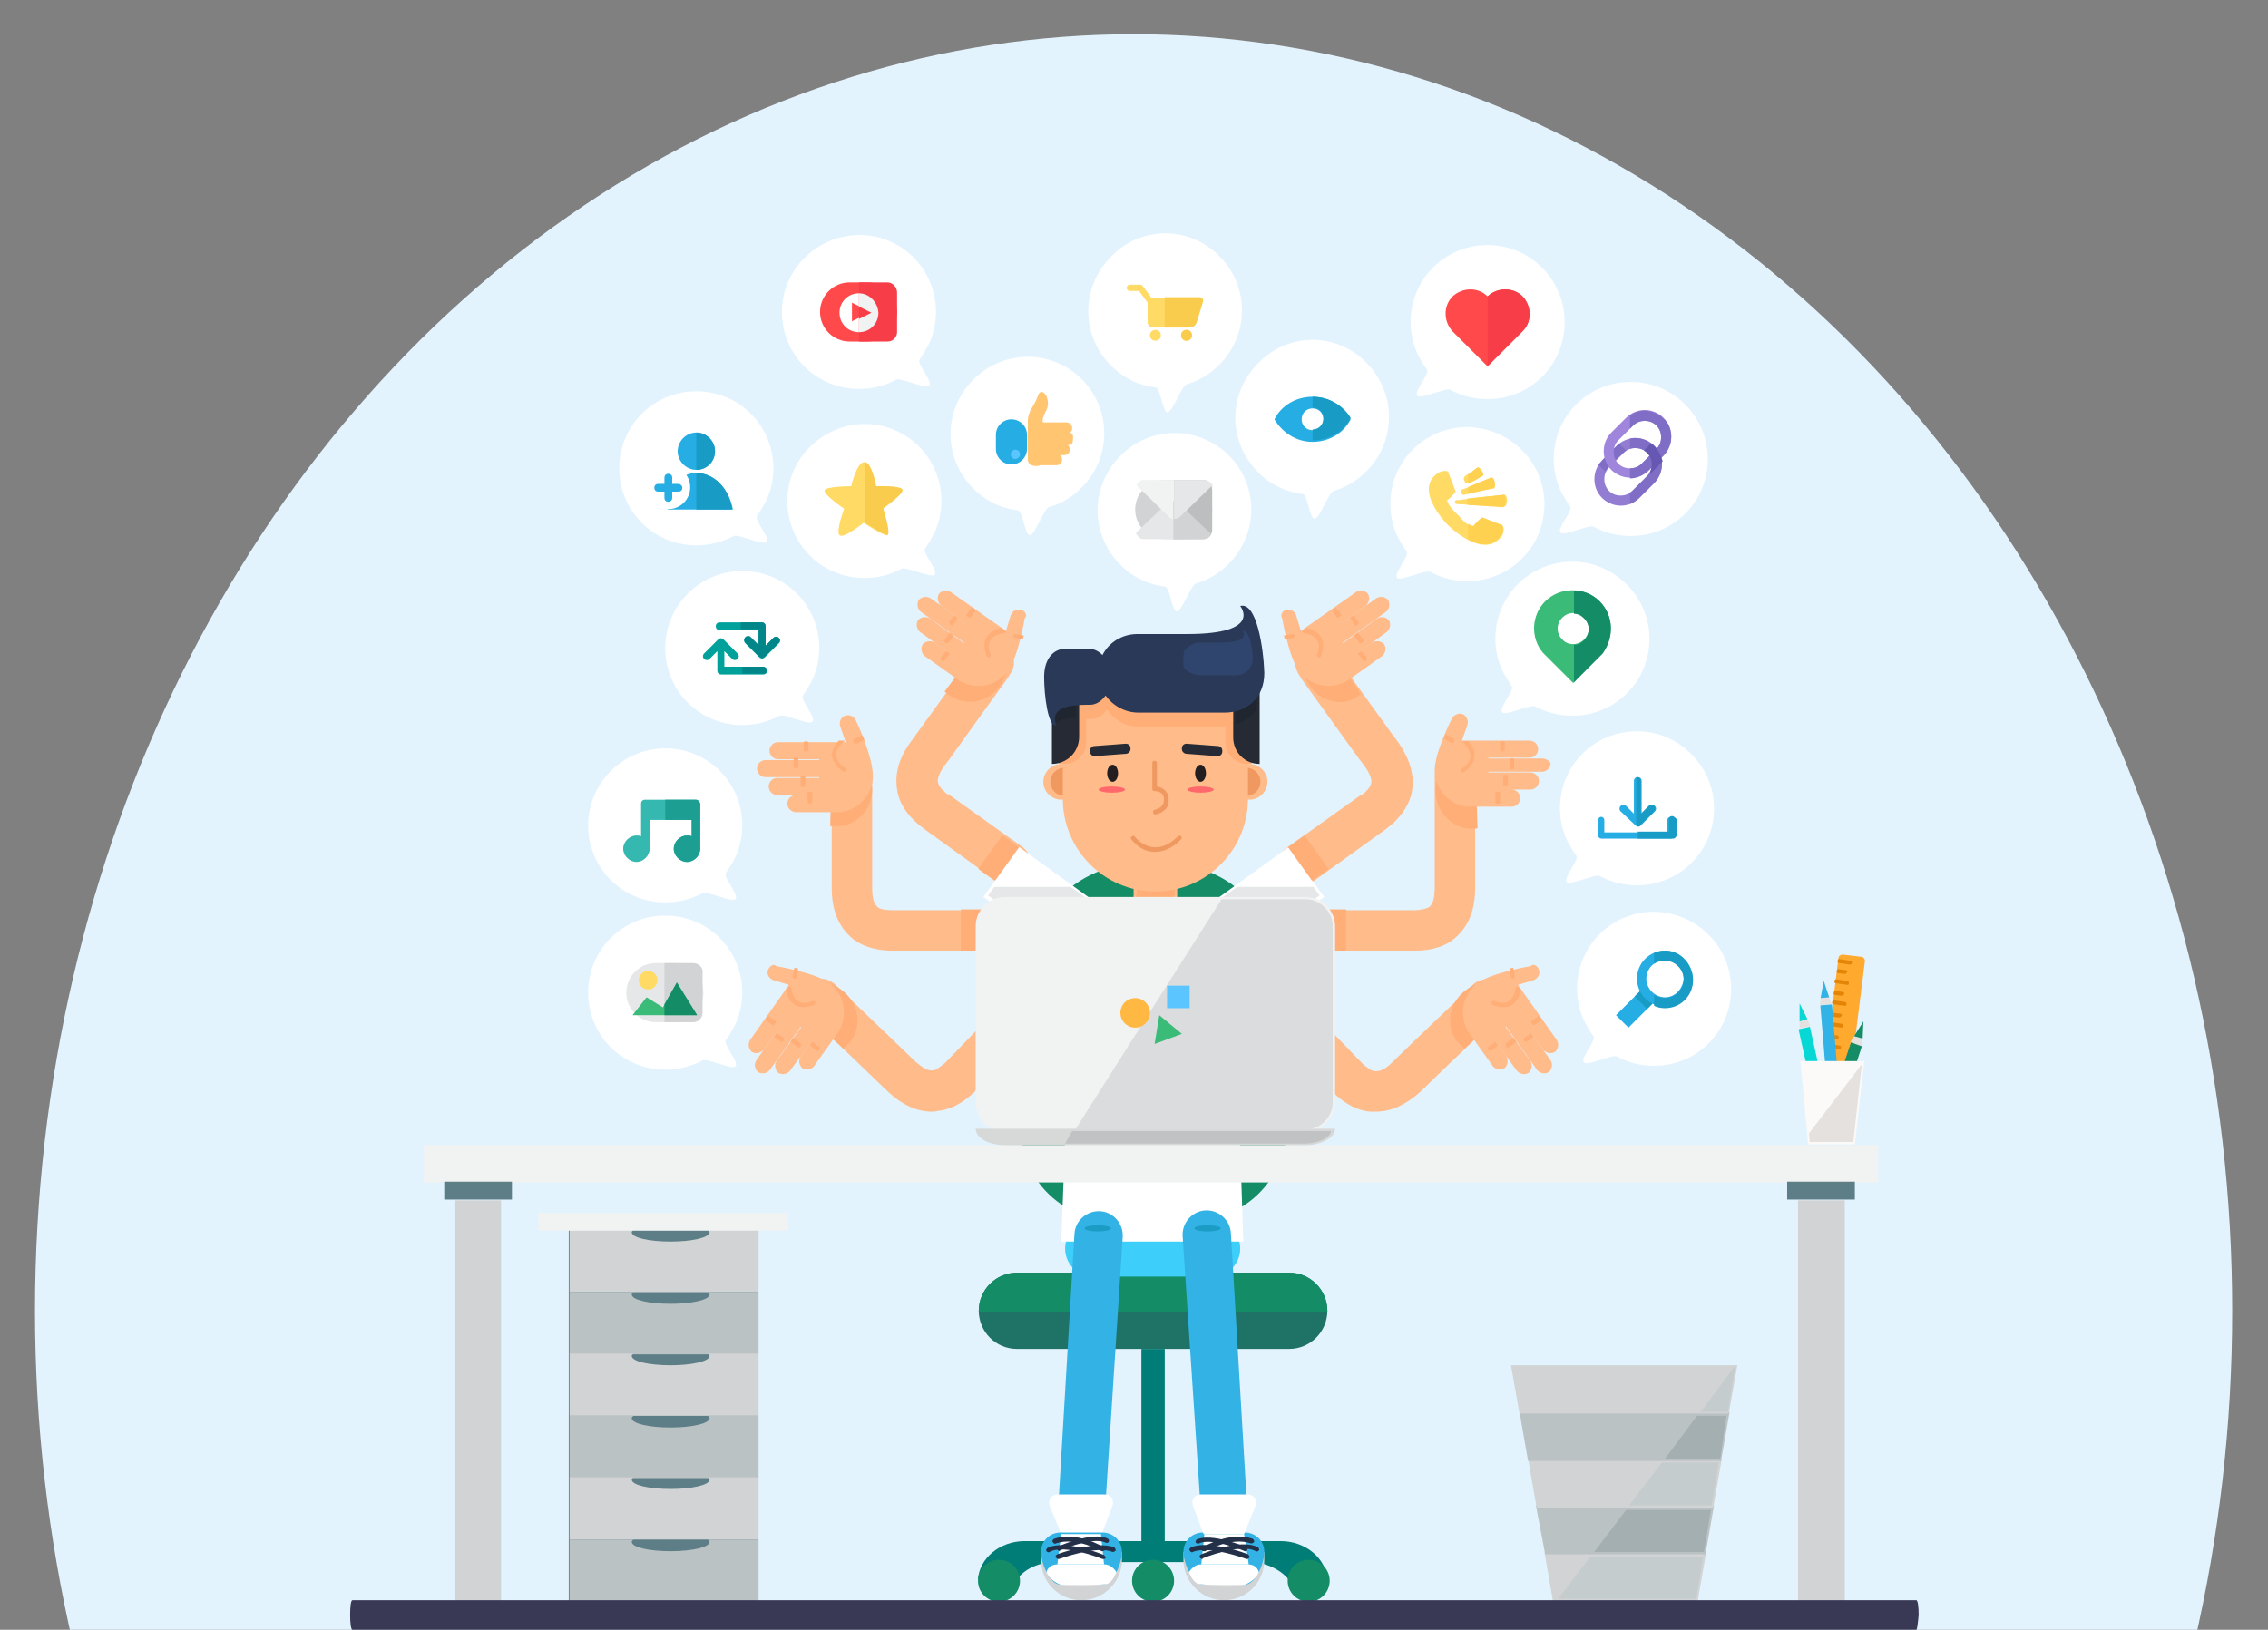 <?xml version="1.0" encoding="UTF-8"?> <!-- Generator: Adobe Illustrator 25.4.1, SVG Export Plug-In . SVG Version: 6.00 Build 0) --> <svg xmlns="http://www.w3.org/2000/svg" xmlns:xlink="http://www.w3.org/1999/xlink" version="1.1" id="green_x5F_leaaf1" x="0px" y="0px" viewBox="0 0 291.5 209.5" style="enable-background:new 0 0 291.5 209.5;" xml:space="preserve"><rect x="0" y="0" width="291.5" height="209.5" fill="#808080" stroke="none"/> <style type="text/css"> .st0{fill:#E3F3FD;} .st1{fill:#1E7366;} .st2{fill:#007D77;} .st3{fill:#148C66;} .st4{fill:#FFBB8A;} .st5{fill:#FFFFFF;} .st6{fill:#FFAE77;} .st7{fill:#E6E7E8;} .st8{fill:#3DCEFA;} .st9{fill:#33B2E6;} .st10{fill:#1A9CC4;} .st11{fill:#D1D3D4;} .st12{fill:#243047;} .st13{fill:#EF9960;} .st14{fill:#252A34;} .st15{fill:#1F2630;} .st16{fill:#2A3958;} .st17{fill:#2F456D;} .st18{fill:#FF696B;} .st19{fill:#231F20;} .st20{fill:#F1F2F2;} .st21{fill:#5D7E87;} .st22{fill:#D7D8D8;} .st23{fill:#DBDCDD;} .st24{fill:#C1C2C3;} .st25{fill:#FFB842;} .st26{fill:#3ABB78;} .st27{fill:#5BC5FF;} .st28{fill:#BBC2C4;} .st29{fill:#C4CCCE;} .st30{fill:#A4AFB2;} .st31{fill:#FFAA2E;} .st32{fill:#E58507;} .st33{fill:#E5E1DE;} .st34{fill:#08D8D5;} .st35{fill:#FBFAF8;} .st36{fill:#393956;} .st37{fill:#FF494B;} .st38{fill:#F73E48;} .st39{fill:#26ADE4;} .st40{fill:#189BC4;} .st41{fill:#FFDA65;} .st42{fill:#F9CC4E;} .st43{fill:#FFC571;} .st44{fill:#00A19B;} .st45{fill:#008689;} .st46{fill:#BCBEC0;} .st47{fill:#35B8B0;} .st48{fill:#1D9E92;} .st49{fill:#FFD150;} .st50{fill:#927DD3;} .st51{fill:#7F6DC6;} .st52{fill:#9F85DC;} .st53{fill:#6557B2;} </style> <ellipse class="st0" cx="145.7" cy="168.5" rx="141.2" ry="164.1"></ellipse> <g> <g> <g> <path class="st1" d="M165.7,173.4h-35c-2.7,0-4.9-2.2-4.9-4.9l0,0c0-2.7,2.2-4.9,4.9-4.9h35c2.7,0,4.9,2.2,4.9,4.9l0,0 C170.6,171.2,168.4,173.4,165.7,173.4z"></path> </g> <g> <rect x="146.7" y="154.6" class="st2" width="3" height="9"></rect> </g> <g> <path class="st3" d="M150.4,111.1H146c-8.3,0-15.1,7.9-15.1,17.5v14.7c0,9.6,6.8,14.2,15.1,14.2h4.5c8.3,0,15.1-4.6,15.1-14.2 v-14.7C165.6,119,158.8,111.1,150.4,111.1z"></path> </g> <g> <rect x="146.7" y="173.4" class="st2" width="3" height="25"></rect> </g> <g> <path class="st2" d="M130.7,203c1.1-1.4,2.9-2.2,5-2.2h24.9c2,0,3.9,0.9,5,2.2h5c-0.2-2.7-2.8-4.9-6-4.9h-32.9 c-3.2,0-5.8,2.2-6,4.9H130.7z"></path> </g> <g> <path class="st3" d="M170.6,168.6c0,0,0-0.1,0-0.1l0,0c0-2.7-2.2-4.9-4.9-4.9h-35c-2.7,0-4.9,2.2-4.9,4.9l0,0c0,0,0,0.1,0,0.1 H170.6z"></path> </g> <g> <g> <circle class="st3" cx="128.4" cy="203.2" r="2.7"></circle> </g> <g> <circle class="st3" cx="148.2" cy="203.2" r="2.7"></circle> </g> <g> <circle class="st3" cx="168.2" cy="203.2" r="2.7"></circle> </g> </g> </g> <g> <g> <g> <g> <path class="st4" d="M176.8,142.9c-0.2,0-0.5,0-0.7,0c-2.4-0.2-4.3-2-4.9-2.6c0,0-0.1-0.1-0.1-0.1l-7.9-8.3 c-1-1.1-1-2.7,0.1-3.7c0.5-0.5,1.1-0.7,1.8-0.7c0.7,0,1.4,0.3,1.9,0.8l8,8.3l0.1,0.1c0.4,0.4,1.2,1,1.6,1c0,0,0.1,0,0.2,0 c0.6,0,1.3-0.4,2-1.1c0.6-0.6,3.9-3.8,10-9.6l0.4-0.4c0.5-0.5,1.1-0.7,1.8-0.7c0.7,0,1.4,0.3,1.9,0.8c1,1.1,1,2.7-0.1,3.7 l-0.4,0.4c-6.1,5.8-9.4,9-10,9.6C180.7,142,178.8,142.9,176.8,142.9z"></path> </g> </g> <g> <g> <path class="st5" d="M167.2,128.2l-9.8-10.3c-1.1,0.6-2.6,0.4-3.5-0.6c0,0,0,0,0,0l-4.1,3.9l11.8,12.4L167.2,128.2z"></path> </g> </g> <g> <path class="st6" d="M192.3,130.9c1.1-1,1.1-2.7,0.1-3.8c0,0,0,0,0,0c-0.6-0.6-1.5-0.9-2.3-0.8c-0.9,0.4-1.7,0.9-2.2,1.4 c-1.8,1.7-2,4.4-0.6,6.2c0,0.1,0.1,0.1,0.2,0.2l0.7,0.7C190.4,132.8,192.3,131,192.3,130.9z"></path> </g> <g> <rect x="163.5" y="129.7" transform="matrix(0.724 -0.69 0.69 0.724 -44.494 150.8)" class="st6" width="5.3" height="2.6"></rect> </g> <g> <polygon class="st7" points="158.8,119.8 158.8,121.9 152.2,121.9 152.2,123.2 160.9,132.3 160.9,126.8 165.4,126.8 "></polygon> </g> <g> <path class="st4" d="M197.8,124.7c0.2,0.6-0.2,1.1-0.7,1.3l-2,0.6l5,7.1c0.3,0.5,0.2,1.1-0.2,1.5l0,0c-0.5,0.3-1.1,0.2-1.5-0.2 l-3.1-4.3c0,0,0,0,0,0l4,5.6c0.3,0.5,0.2,1.1-0.2,1.5l0,0c-0.5,0.3-1.1,0.2-1.5-0.2l-4-5.6c0,0,0,0-0.1,0l3.2,4.4 c0.3,0.5,0.2,1.1-0.2,1.5c-0.5,0.3-1.1,0.2-1.5-0.2l-3.2-4.4c0,0,0,0,0,0l1.8,2.5c0.3,0.5,0.2,1.1-0.2,1.5 c-0.5,0.3-1.1,0.2-1.5-0.2l-3.2-4.5c-0.1-0.1-0.1-0.1-0.1-0.2c-1.1-2-0.6-4.7,1.4-6.1c1.9-1.3,6.7-2.1,6.7-2.1 C197.1,123.8,197.7,124.2,197.8,124.7z"></path> <g> <path class="st6" d="M195.5,127.2c-0.2,1-0.6,1.6-1.2,2c-1,0.6-2.3,0-2.4,0c-0.1,0-0.2-0.2-0.2-0.3c0,0,0-0.1,0-0.1 c0.1-0.1,0.2-0.2,0.4-0.1c0,0,1.1,0.5,1.8,0c0.5-0.3,0.8-0.9,0.9-1.7c0-0.1,0.1-0.2,0.2-0.2L195.5,127.2z"></path> <path class="st6" d="M195.9,133.8c0-0.1-0.1-0.1-0.1-0.2c0-0.1,0-0.2,0.1-0.2l0.9-0.6l0.3,0.5l-0.9,0.6 C196.1,134,196,134,195.9,133.8z"></path> <path class="st6" d="M194.5,124.4l0.2,1.1c0,0.2-0.1,0.3-0.2,0.3c-0.2,0-0.3-0.1-0.3-0.2l-0.2-1.1 C194.1,124.5,194.3,124.4,194.5,124.4C194.5,124.4,194.5,124.4,194.5,124.4z"></path> <path class="st6" d="M198,131.2l-0.7,0.5c-0.1,0.1-0.3,0.1-0.4-0.1c0-0.1-0.1-0.1-0.1-0.2c0-0.1,0-0.2,0.1-0.2l0.7-0.5 c0.1-0.1,0.2-0.1,0.3,0l0.2,0.3C198.2,131,198.1,131.1,198,131.2z"></path> <path class="st6" d="M194.9,133.9l-0.9,0.7c-0.1,0.1-0.3,0.1-0.4-0.1c0-0.1-0.1-0.1-0.1-0.2c0-0.1,0-0.2,0.1-0.2l0.9-0.7 L194.9,133.9L194.9,133.9z"></path> <path class="st6" d="M191.3,135c0-0.1-0.1-0.1-0.1-0.2c0-0.1,0-0.2,0.1-0.2l0.9-0.7l0.3,0.5l0,0l-0.9,0.7 C191.5,135.1,191.4,135.1,191.3,135z"></path> </g> </g> </g> <g> <g> <g> <path class="st4" d="M119.8,142.9c-2,0-3.9-0.9-5.7-2.6c-0.4-0.4-2.5-2.4-10-9.6l-0.4-0.4c-1.1-1-1.1-2.7-0.1-3.7 c0.5-0.5,1.2-0.8,1.9-0.8c0.7,0,1.3,0.3,1.8,0.7l0.4,0.4c7.5,7.2,9.6,9.2,10,9.6c0.8,0.7,1.5,1.1,2,1.1h0c0.1,0,0.1,0,0.2,0 c0.4,0,1.1-0.6,1.6-1l0.1-0.1l8-8.3c0.5-0.5,1.2-0.8,1.9-0.8c0.7,0,1.3,0.3,1.8,0.7c1.1,1,1.1,2.7,0.1,3.7l-7.9,8.3 c0,0-0.1,0.1-0.1,0.1c-0.5,0.5-2.4,2.4-4.9,2.6C120.2,142.9,120,142.9,119.8,142.9z"></path> </g> </g> <g> <g> <path class="st5" d="M129.4,128.2l9.8-10.3c1.1,0.6,2.6,0.4,3.5-0.6c0,0,0,0,0,0l4.1,3.9L135,133.5L129.4,128.2z"></path> </g> </g> <g> <path class="st6" d="M104.3,130.9c-1.1-1-1.1-2.7-0.1-3.8c0,0,0,0,0,0c0.6-0.6,1.5-0.9,2.3-0.8c0.9,0.4,1.7,0.9,2.2,1.4 c1.8,1.7,2,4.4,0.6,6.2c0,0.1-0.1,0.1-0.2,0.2l-0.7,0.7C106.2,132.8,104.3,131,104.3,130.9z"></path> </g> <g> <rect x="129.2" y="128.3" transform="matrix(0.69 -0.724 0.724 0.69 -54.355 135.041)" class="st6" width="2.6" height="5.3"></rect> </g> <g> <polygon class="st7" points="137.8,119.8 137.8,121.9 144.4,121.9 144.4,123.2 135.7,132.3 135.7,126.8 131.2,126.8 "></polygon> </g> </g> <g> <g> <g> <path class="st4" d="M167.1,113.7c-0.9,0-1.7-0.4-2.2-1.1c-0.4-0.6-0.6-1.3-0.5-2c0.1-0.7,0.5-1.3,1.1-1.7l9.4-6.7l0.1,0 c0.5-0.3,1.1-1,1.2-1.4c0.1-0.2,0.2-0.9-0.8-2.3c-0.5-0.6-3.2-4.4-8.1-11.2l-0.3-0.5c-0.4-0.6-0.6-1.3-0.5-2 c0.1-0.7,0.5-1.3,1.1-1.7c0.5-0.3,1-0.5,1.5-0.5c0.9,0,1.7,0.4,2.2,1.1l0.3,0.5c5,6.9,7.6,10.6,8.1,11.2 c1.6,2.3,2.2,4.5,1.7,6.7c-0.6,2.4-2.6,4-3.2,4.4c0,0-0.1,0.1-0.1,0.1l-9.3,6.7C168.2,113.6,167.7,113.7,167.1,113.7 L167.1,113.7z"></path> </g> </g> <g> <g> <path class="st5" d="M165.6,108.9l-11.5,8.3c0.4,1.2,0,2.6-1.1,3.4c0,0,0,0,0,0l3.3,4.6l13.9-9.9L165.6,108.9z"></path> </g> </g> <g> <path class="st6" d="M171.6,84.5c-0.9-1.2-2.4-1.6-3.5-0.8c0,0,0,0,0,0c-0.6,0.5-1,1.2-0.9,2c0.3,0.9,0.7,1.8,1.1,2.4 c1.4,2,3.9,2.7,5.7,1.7c0.1,0,0.1-0.1,0.2-0.1l0.7-0.5C173.2,86.7,171.6,84.5,171.6,84.5z"></path> </g> <g> <rect x="166.9" y="107.6" transform="matrix(0.813 -0.582 0.582 0.813 -32.764 118.555)" class="st6" width="2.6" height="5.3"></rect> </g> <g> <path class="st7" d="M154.4,117.3c0.2,0.9,0.1,1.8-0.4,2.5h9l6.6-4.7l-0.8-1.1H159L154.4,117.3z"></path> </g> <g> <path class="st4" d="M165.3,78.4c0.6-0.2,1.1,0.2,1.3,0.7l0.6,2l7.1-5c0.5-0.3,1.1-0.2,1.5,0.2l0,0c0.3,0.5,0.2,1.1-0.2,1.5 l-4.3,3.1c0,0,0,0,0,0l5.6-4c0.5-0.3,1.1-0.2,1.5,0.2l0,0c0.3,0.5,0.2,1.1-0.2,1.5l-5.6,4c0,0,0,0,0,0.1l4.4-3.2 c0.5-0.3,1.1-0.2,1.5,0.2c0.3,0.5,0.2,1.1-0.2,1.5l-4.4,3.2c0,0,0,0,0,0l2.5-1.8c0.5-0.3,1.1-0.2,1.5,0.2 c0.3,0.5,0.2,1.1-0.2,1.5l-4.5,3.2c-0.1,0.1-0.1,0.1-0.2,0.1c-2,1.1-4.7,0.6-6.1-1.4c-1.3-1.9-2.1-6.7-2.1-6.7 C164.5,79.1,164.8,78.5,165.3,78.4z"></path> <g> <path class="st6" d="M167.8,80.7c1,0.2,1.6,0.6,2,1.2c0.6,1,0,2.3,0,2.4c0,0.1-0.2,0.2-0.3,0.2c0,0-0.1,0-0.1,0 c-0.1-0.1-0.2-0.2-0.1-0.4c0,0,0.5-1.1,0-1.8c-0.3-0.5-0.9-0.8-1.7-0.9c-0.1,0-0.2-0.1-0.2-0.2L167.8,80.7z"></path> <path class="st6" d="M174.5,80.3c-0.1,0-0.1,0.1-0.2,0.1c-0.1,0-0.2,0-0.2-0.1l-0.6-0.9l0.5-0.3l0.6,0.9 C174.6,80.1,174.6,80.2,174.5,80.3z"></path> <path class="st6" d="M165,81.7l1.1-0.2c0.2,0,0.3,0.1,0.3,0.2c0,0.2-0.1,0.3-0.2,0.3l-1.1,0.2C165.1,82.1,165.1,81.9,165,81.7 C165,81.7,165,81.7,165,81.7z"></path> <path class="st6" d="M171.8,78.2l0.5,0.7c0.1,0.1,0.1,0.3-0.1,0.4c-0.1,0-0.1,0.1-0.2,0.1c-0.1,0-0.2,0-0.2-0.1l-0.5-0.7 c-0.1-0.1-0.1-0.2,0-0.3l0.3-0.2C171.6,78.1,171.7,78.1,171.8,78.2z"></path> <path class="st6" d="M174.5,81.3l0.7,0.9c0.1,0.1,0.1,0.3-0.1,0.4c-0.1,0-0.1,0.1-0.2,0.1c-0.1,0-0.2,0-0.2-0.1l-0.7-0.9 L174.5,81.3L174.5,81.3z"></path> <path class="st6" d="M175.6,84.9c-0.1,0-0.1,0.1-0.2,0.1c-0.1,0-0.2,0-0.2-0.1l-0.7-0.9l0.5-0.3l0,0l0.7,0.9 C175.8,84.7,175.7,84.8,175.6,84.9z"></path> </g> </g> </g> <g> <g> <g> <path class="st4" d="M129.5,113.7c-0.6,0-1.1-0.2-1.5-0.5l-9.3-6.7c0,0-0.1-0.1-0.1-0.1c-0.6-0.4-2.7-2.1-3.2-4.4 c-0.5-2.2,0-4.4,1.7-6.7c0.5-0.7,3.2-4.4,8.1-11.2l0.3-0.5c0.5-0.7,1.3-1.1,2.2-1.1c0.6,0,1.1,0.2,1.5,0.5 c1.2,0.9,1.5,2.5,0.6,3.7l-0.3,0.5c-6.1,8.4-7.7,10.8-8.1,11.2c-1,1.4-0.9,2.1-0.8,2.3c0.1,0.4,0.7,1.1,1.2,1.4l0.1,0l9.4,6.7 c0.6,0.4,1,1,1.1,1.7c0.1,0.7,0,1.4-0.5,2C131.1,113.3,130.3,113.7,129.5,113.7z"></path> </g> </g> <g> <g> <path class="st5" d="M131,108.9l11.5,8.3c-0.4,1.2,0,2.6,1.1,3.4c0,0,0,0,0,0l-3.3,4.6l-13.9-9.9L131,108.9z"></path> </g> </g> <g> <path class="st6" d="M124.8,84.3c0.9-1.2,2.5-1.5,3.7-0.6c0,0,0,0,0,0c0.7,0.5,1.1,1.3,1.1,2.1c-0.3,0.9-0.7,1.8-1.1,2.4 c-1.4,2-4,2.6-6.1,1.4c-0.1,0-0.2-0.1-0.2-0.1l-0.8-0.6C123.2,86.5,124.8,84.4,124.8,84.3z"></path> </g> <g> <rect x="125.7" y="109" transform="matrix(0.582 -0.813 0.813 0.582 -36.04 150.459)" class="st6" width="5.3" height="2.6"></rect> </g> <g> <path class="st4" d="M131.2,78.4c-0.6-0.2-1.1,0.2-1.3,0.7l-0.6,2l-7.1-5c-0.5-0.3-1.1-0.2-1.5,0.2l0,0 c-0.3,0.5-0.2,1.1,0.2,1.5l4.3,3.1c0,0,0,0,0,0l-5.6-4c-0.5-0.3-1.1-0.2-1.5,0.2l0,0c-0.3,0.5-0.2,1.1,0.2,1.5l5.6,4 c0,0,0,0,0,0.1l-4.4-3.2c-0.5-0.3-1.1-0.2-1.5,0.2c-0.3,0.5-0.2,1.1,0.2,1.5l4.4,3.2c0,0,0,0,0,0l-2.5-1.8 c-0.5-0.3-1.1-0.2-1.5,0.2c-0.3,0.5-0.2,1.1,0.2,1.5l4.5,3.2c0.1,0.1,0.1,0.1,0.2,0.1c2,1.1,4.7,0.6,6.1-1.4 c1.3-1.9,2.1-6.7,2.1-6.7C132.1,79.1,131.8,78.5,131.2,78.4z"></path> <g> <path class="st6" d="M128.8,80.7c-1,0.2-1.6,0.6-2,1.2c-0.6,1,0,2.3,0,2.4c0,0.1,0.2,0.2,0.3,0.2c0,0,0.1,0,0.1,0 c0.1-0.1,0.2-0.2,0.1-0.4c0,0-0.5-1.1,0-1.8c0.3-0.5,0.9-0.8,1.7-0.9c0.1,0,0.2-0.1,0.2-0.2L128.8,80.7z"></path> <path class="st6" d="M122.1,80.3c0.1,0,0.1,0.1,0.2,0.1c0.1,0,0.2,0,0.2-0.1l0.6-0.9l-0.5-0.3l-0.6,0.9 C122,80.1,122,80.2,122.1,80.3z"></path> <path class="st6" d="M131.6,81.7l-1.1-0.2c-0.2,0-0.3,0.1-0.3,0.2c0,0.2,0.1,0.3,0.2,0.3l1.1,0.2 C131.5,82.1,131.5,81.9,131.6,81.7C131.6,81.7,131.6,81.7,131.6,81.7z"></path> <path class="st6" d="M124.8,78.2l-0.5,0.7c-0.1,0.1-0.1,0.3,0.1,0.4c0.1,0,0.1,0.1,0.2,0.1c0.1,0,0.2,0,0.2-0.1l0.5-0.7 c0.1-0.1,0.1-0.2,0-0.3l-0.3-0.2C125,78.1,124.9,78.1,124.8,78.2z"></path> <path class="st6" d="M122.1,81.3l-0.7,0.9c-0.1,0.1-0.1,0.3,0.1,0.4c0.1,0,0.1,0.1,0.2,0.1c0.1,0,0.2,0,0.2-0.1l0.7-0.9 L122.1,81.3L122.1,81.3z"></path> <path class="st6" d="M121,84.9c0.1,0,0.1,0.1,0.2,0.1c0.1,0,0.2,0,0.2-0.1l0.7-0.9l-0.5-0.3l0,0l-0.7,0.9 C120.8,84.7,120.8,84.8,121,84.9z"></path> </g> </g> <g> <path class="st7" d="M142.2,117.3c-0.2,0.9-0.1,1.8,0.4,2.5h-9l-6.6-4.7l0.8-1.1h9.8L142.2,117.3z"></path> </g> </g> <g> <g> <g> <path class="st4" d="M182,122.2c-0.1,0-0.1,0-0.2,0h-11.5c-1.5,0-2.6-1.2-2.6-2.6s1.2-2.6,2.6-2.6h11.5l0.1,0 c0.6,0,1.5-0.2,1.8-0.4c0.2-0.2,0.7-0.6,0.7-2.4c0-0.8,0-5.4,0-13.8l0-0.6c0-1.5,1.2-2.7,2.6-2.7c1.5,0,2.6,1.2,2.6,2.6l0,0.6 c0,8.4,0,13.1,0,13.8c0,2.8-0.8,4.9-2.5,6.4C185.4,122.1,182.8,122.2,182,122.2z"></path> </g> </g> <g> <g> <path class="st5" d="M170.4,116.9h-14.2c-0.4,1.2-1.5,2.1-2.8,2.1c0,0,0,0,0,0v5.6h17.1V116.9z"></path> </g> </g> <g> <path class="st6" d="M189.8,100.5c0-1.6-1.2-2.8-2.7-2.8c0,0,0,0,0,0c-0.9,0-1.6,0.5-2.1,1.1c-0.3,1-0.5,2-0.5,2.7 c0,2.6,1.8,4.7,4.1,5c0.1,0,0.2,0,0.3,0h1C189.8,103.3,189.8,100.5,189.8,100.5z"></path> </g> <g> <rect x="170.7" y="116.9" class="st6" width="2.3" height="5.3"></rect> </g> <g> <path class="st4" d="M198.2,97.5h-6.9c0,0,0,0,0-0.1h5.3c0.6,0,1.1-0.5,1.1-1.1c0-0.6-0.5-1.1-1.1-1.1l-8.7,0l0.7-2 c0.2-0.5-0.1-1.2-0.6-1.4l0,0c-0.5-0.2-1.2,0.1-1.4,0.6c0,0-2.2,4.3-2.2,6.6c0,2.4,1.8,4.4,4.1,4.7c0.1,0,0.2,0,0.3,0h5.5 c0.6,0,1.1-0.5,1.1-1.1c0-0.6-0.5-1.1-1.1-1.1h-3c0,0,0,0,0,0h5.4c0.6,0,1.1-0.5,1.1-1.1c0-0.6-0.5-1.1-1.1-1.1h-5.4 c0,0,0-0.1,0-0.1h6.9c0.6,0,1.1-0.5,1.1-1.1C199.2,97.9,198.8,97.5,198.2,97.5z"></path> <path class="st6" d="M192.2,101.8h0.6v1.2c0,0.2-0.1,0.3-0.3,0.3s-0.3-0.1-0.3-0.3V101.8z M189.5,97.3c0.1-0.7-0.2-1.4-0.8-2 l-0.7,0c0,0.1,0,0.2,0.1,0.2c0.6,0.6,0.9,1.2,0.9,1.8c-0.1,0.9-1.1,1.5-1.1,1.5c-0.1,0.1-0.2,0.3-0.1,0.4 c0.1,0.1,0.1,0.1,0.2,0.1c0,0,0.1,0,0.1,0C188.2,99.2,189.4,98.5,189.5,97.3z M186.5,95.5c0,0,0.1,0,0.1,0 c0.1,0,0.2-0.1,0.3-0.2c0.1-0.1,0-0.3-0.1-0.4l-1-0.5c0,0,0,0,0,0c-0.1,0.2-0.1,0.3-0.2,0.5L186.5,95.5z M192.8,95.5v0.8 c0,0.2,0.1,0.3,0.3,0.3c0.2,0,0.3-0.1,0.3-0.3v-0.8c0-0.1-0.1-0.2-0.1-0.2l-0.3,0C192.8,95.3,192.8,95.4,192.8,95.5z M194,97.5 v1.1c0,0.2,0.1,0.3,0.3,0.3c0.2,0,0.3-0.1,0.3-0.3v-1.1H194z M193.2,100.8c0,0.2,0.1,0.3,0.3,0.3c0.2,0,0.3-0.1,0.3-0.3v-1.2 h-0.6V100.8z"></path> </g> </g> <g> <g> <g> <path class="st4" d="M114.6,122.2c-0.8,0-3.4-0.1-5.2-1.7c-1.7-1.5-2.5-3.6-2.5-6.4c0-0.6,0-3.4,0-13.8l0-0.6 c0-1.5,1.2-2.6,2.6-2.6c1.5,0,2.7,1.2,2.6,2.7l0,0.6c0,8.4,0,13,0,13.8c0,1.8,0.5,2.2,0.7,2.4c0.3,0.3,1.2,0.4,1.8,0.4l0.1,0 h11.5c1.5,0,2.6,1.2,2.6,2.6s-1.2,2.6-2.6,2.6h-11.5C114.7,122.2,114.6,122.2,114.6,122.2z"></path> </g> </g> <g> <g> <path class="st5" d="M126.2,116.9h14.2c0.4,1.2,1.5,2.1,2.8,2.1c0,0,0,0,0,0v5.6h-17.1V116.9z"></path> </g> </g> <g> <path class="st6" d="M106.8,100.5c0-1.5,1.2-2.7,2.7-2.7c0,0,0,0,0,0c0.9,0,1.7,0.4,2.1,1.1c0.3,0.9,0.5,1.9,0.5,2.6 c0,2.4-1.8,4.4-4.1,4.7c-0.1,0-0.2,0-0.3,0h-1C106.8,103.2,106.8,100.6,106.8,100.5z"></path> </g> <g> <rect x="123.5" y="116.9" class="st6" width="2.6" height="5.3"></rect> </g> <path class="st4" d="M110,92.6c-0.2-0.5-0.8-0.8-1.4-0.6l0,0c-0.5,0.2-0.8,0.8-0.6,1.4l0.7,2l-8.7,0c-0.6,0-1.1,0.5-1.1,1.1 c0,0.6,0.5,1.1,1.1,1.1h5.3c0,0,0,0,0,0.1h-6.9c-0.6,0-1.1,0.5-1.1,1.1c0,0.6,0.5,1.1,1.1,1.1h6.9c0,0,0,0.1,0,0.1h-5.4 c-0.6,0-1.1,0.5-1.1,1.1c0,0.6,0.5,1.1,1.1,1.1h5.4c0,0,0,0,0,0h-3c-0.6,0-1.1,0.5-1.1,1.1c0,0.6,0.5,1.1,1.1,1.1h5.5 c0.1,0,0.2,0,0.3,0c2.3-0.3,4.1-2.3,4.1-4.7C112.1,96.9,110,92.6,110,92.6z"></path> <g> <path class="st6" d="M102.3,98.8c0.2,0,0.3-0.1,0.3-0.3v-1.1H102v1.1C102,98.7,102.2,98.8,102.3,98.8z"></path> <path class="st6" d="M103.3,95.5v0.8c0,0.2,0.1,0.3,0.3,0.3c0.2,0,0.3-0.1,0.3-0.3v-0.8c0-0.1-0.1-0.2-0.1-0.2l-0.3,0 C103.3,95.3,103.3,95.4,103.3,95.5z"></path> <path class="st6" d="M103.8,101.8v1.2c0,0.2,0.1,0.3,0.3,0.3s0.3-0.1,0.3-0.3v-1.2l0,0H103.8L103.8,101.8z"></path> <path class="st6" d="M102.9,99.7v1.2c0,0.2,0.1,0.3,0.3,0.3s0.3-0.1,0.3-0.3v-1.2l0,0H102.9L102.9,99.7z"></path> <path class="st6" d="M110.8,94.5C110.8,94.5,110.8,94.5,110.8,94.5l-1,0.5c-0.1,0.1-0.2,0.2-0.1,0.4c0.1,0.1,0.2,0.2,0.3,0.2 c0,0,0.1,0,0.1,0l1-0.5C111,94.8,110.9,94.7,110.8,94.5z"></path> <path class="st6" d="M108.4,99.2c0,0,0.1,0,0.1,0c0.1,0,0.2-0.1,0.2-0.1c0.1-0.1,0-0.3-0.1-0.4c0,0-1-0.6-1.1-1.5 c-0.1-0.6,0.2-1.2,0.9-1.8c0.1-0.1,0.2-0.2,0.2-0.2l-0.8,0c-0.6,0.7-0.9,1.4-0.9,2C107.2,98.5,108.4,99.2,108.4,99.2z"></path> </g> </g> <g> <path class="st4" d="M98.7,124.7c-0.2,0.6,0.2,1.1,0.7,1.3l2,0.6l-5,7.1c-0.3,0.5-0.2,1.1,0.2,1.5l0,0c0.5,0.3,1.1,0.2,1.5-0.2 l3.1-4.3c0,0,0,0,0,0l-4,5.6c-0.3,0.5-0.2,1.1,0.2,1.5l0,0c0.5,0.3,1.1,0.2,1.5-0.2l4-5.6c0,0,0,0,0.1,0l-3.2,4.4 c-0.3,0.5-0.2,1.1,0.2,1.5c0.5,0.3,1.1,0.2,1.5-0.2l3.2-4.4c0,0,0,0,0,0l-1.8,2.5c-0.3,0.5-0.2,1.1,0.2,1.5 c0.5,0.3,1.1,0.2,1.5-0.2l3.2-4.5c0.1-0.1,0.1-0.1,0.1-0.2c1.1-2,0.6-4.7-1.4-6.1c-1.9-1.3-6.7-2.1-6.7-2.1 C99.4,123.8,98.9,124.2,98.7,124.7z"></path> <g> <path class="st6" d="M101,127.2c0.2,1,0.6,1.6,1.2,2c1,0.6,2.3,0,2.4,0c0.1,0,0.2-0.2,0.2-0.3c0,0,0-0.1,0-0.1 c-0.1-0.1-0.2-0.2-0.4-0.1c0,0-1.1,0.5-1.8,0c-0.5-0.3-0.8-0.9-0.9-1.7c0-0.1-0.1-0.2-0.2-0.2L101,127.2z"></path> <path class="st6" d="M100.7,133.8c0-0.1,0.1-0.1,0.1-0.2c0-0.1,0-0.2-0.1-0.2l-0.9-0.6l-0.3,0.5l0.9,0.6 C100.4,134,100.6,134,100.7,133.8z"></path> <path class="st6" d="M102.1,124.4l-0.2,1.1c0,0.2,0.1,0.3,0.2,0.3c0.2,0,0.3-0.1,0.3-0.2l0.2-1.1 C102.4,124.5,102.3,124.4,102.1,124.4C102.1,124.4,102.1,124.4,102.1,124.4z"></path> <path class="st6" d="M98.5,131.2l0.7,0.5c0.1,0.1,0.3,0.1,0.4-0.1c0-0.1,0.1-0.1,0.1-0.2c0-0.1,0-0.2-0.1-0.2l-0.7-0.5 c-0.1-0.1-0.2-0.1-0.3,0l-0.2,0.3C98.4,131,98.4,131.1,98.5,131.2z"></path> <path class="st6" d="M101.6,133.9l0.9,0.7c0.1,0.1,0.3,0.1,0.4-0.1c0-0.1,0.1-0.1,0.1-0.2c0-0.1,0-0.2-0.1-0.2l-0.9-0.7 L101.6,133.9L101.6,133.9z"></path> <path class="st6" d="M105.3,135c0-0.1,0.1-0.1,0.1-0.2c0-0.1,0-0.2-0.1-0.2l-0.9-0.7l-0.3,0.5l0,0l0.9,0.7 C105,135.1,105.2,135.1,105.3,135z"></path> </g> </g> </g> <g> <g> <path class="st8" d="M155.8,164.1h-15.3c-2,0-3.6-1.6-3.6-3.6v0c0-2,1.6-3.6,3.6-3.6h15.3c2,0,3.6,1.6,3.6,3.6v0 C159.4,162.5,157.8,164.1,155.8,164.1z"></path> </g> <g> <path class="st5" d="M151.3,117.4c-0.4,2-1.5,3.4-2.8,3.4c-1.3,0-2.5-1.4-2.8-3.4H138l-1.6,42.2h23.4l-1.4-42.2H151.3z"></path> </g> </g> <g> <g> <g> <path class="st9" d="M154.3,193.7l6,0.3l-2.1-35.5c-0.1-1.7-1.6-3-3.3-2.9c-1.7,0.1-3,1.6-2.9,3.3L154.3,193.7z"></path> </g> <g> <ellipse class="st10" cx="155.2" cy="157.9" rx="1.7" ry="0.4"></ellipse> </g> <g> <g> <path class="st11" d="M157.3,205.7L157.3,205.7c2.9,0,5.2-2.3,5.2-5.2v-1h-10.4v1C152.1,203.4,154.5,205.7,157.3,205.7z"></path> </g> <g> <path class="st9" d="M154.6,203.7h5.4c1.4,0,2.5-2.8,2.5-4.2l0,0c0-1.4-1.1-2.5-2.5-2.5h-5.4c-1.4,0-2.5,1.1-2.5,2.5l0,0 C152.1,200.9,153.3,203.7,154.6,203.7z"></path> </g> <g> <path class="st5" d="M159.9,197.2h-5.2l-1.4-3.7c-0.2-0.7,0.2-1.4,1-1.4h6.1c0.7,0,1.2,0.7,1,1.4L159.9,197.2z"></path> </g> <g> <polygon class="st5" points="159.9,197.2 160.5,201.1 154.4,201.1 154.8,197.2 "></polygon> </g> <g> <path class="st5" d="M161.8,202.1c0,0-0.2-1-1.4-1s-5.3,0-6.1,0c-0.9,0-1.5,1-1.5,1s0.5,1.3,1.2,1.5s5.6,0.2,6,0.1 C160.6,203.5,161.5,202.9,161.8,202.1z"></path> </g> <g> <g> <path class="st12" d="M154.7,199.4c-0.1,0-0.2,0-0.2-0.1c-0.1-0.1,0-0.3,0.1-0.4c0.1-0.1,3.5-2.1,6.4-1.1 c0.1,0.1,0.2,0.2,0.2,0.4c-0.1,0.1-0.2,0.2-0.4,0.2c-2.6-0.9-5.9,1-5.9,1C154.8,199.4,154.7,199.4,154.7,199.4z"></path> </g> <g> <path class="st12" d="M154.5,200.4c-0.1,0-0.2-0.1-0.3-0.2c-0.1-0.1,0-0.3,0.2-0.4c0.2-0.1,5.1-2.1,7.3-0.9 c0.1,0.1,0.2,0.3,0.1,0.4c-0.1,0.1-0.3,0.2-0.4,0.1c-1.9-1.1-6.8,0.9-6.8,0.9C154.6,200.4,154.5,200.4,154.5,200.4z"></path> </g> <g> <path class="st12" d="M160.1,199.4c0,0-0.1,0-0.1,0c-1.2-0.5-4.5-1.7-5.9-1c-0.1,0.1-0.3,0-0.4-0.1s0-0.3,0.1-0.4 c1.9-0.9,6.2,0.9,6.4,1c0.1,0.1,0.2,0.2,0.1,0.4C160.3,199.3,160.2,199.4,160.1,199.4z"></path> </g> <g> <path class="st12" d="M160.3,200.4c0,0-0.1,0-0.1,0c0,0-4.8-1.8-6.9-0.9c-0.1,0.1-0.3,0-0.4-0.2c-0.1-0.1,0-0.3,0.2-0.4 c2.3-1,7.1,0.8,7.3,0.9c0.1,0.1,0.2,0.2,0.2,0.4C160.5,200.3,160.4,200.4,160.3,200.4z"></path> </g> </g> </g> </g> <g> <g> <path class="st9" d="M142.1,193l2.2-34c0.1-1.7-1.2-3.2-2.9-3.3h0c-1.7-0.1-3.2,1.2-3.3,2.9L136,194L142.1,193z"></path> </g> <g> <ellipse class="st10" cx="141.1" cy="157.9" rx="1.7" ry="0.4"></ellipse> </g> <g> <g> <path class="st11" d="M139,205.7L139,205.7c-2.9,0-5.2-2.3-5.2-5.2v-1h10.4v1C144.2,203.4,141.8,205.7,139,205.7z"></path> </g> <g> <path class="st5" d="M136.4,197.2h5.2l1.4-3.7c0.2-0.7-0.2-1.4-1-1.4h-6.1c-0.7,0-1.2,0.7-1,1.4L136.4,197.2z"></path> </g> <g> <path class="st9" d="M141.7,203.7h-5.4c-1.4,0-2.5-2.8-2.5-4.2l0,0c0-1.4,1.1-2.5,2.5-2.5h5.4c1.4,0,2.5,1.1,2.5,2.5l0,0 C144.2,200.9,143.1,203.7,141.7,203.7z"></path> </g> <g> <polygon class="st5" points="136.4,197.2 135.9,201.1 141.9,201.1 141.5,197.2 "></polygon> </g> <g> <path class="st5" d="M134.5,202.1c0,0,0.2-1,1.4-1s5.3,0,6.1,0c0.9,0,1.5,1,1.5,1s-0.5,1.3-1.2,1.5c-0.6,0.2-5.6,0.2-6,0.1 C135.7,203.5,134.8,202.9,134.5,202.1z"></path> </g> <g> <g> <path class="st12" d="M141.7,199.4c0,0-0.1,0-0.1,0c0,0-3.3-1.9-5.9-1c-0.1,0.1-0.3,0-0.4-0.2c-0.1-0.1,0-0.3,0.2-0.4 c2.9-1,6.2,1,6.4,1.1c0.1,0.1,0.2,0.3,0.1,0.4C141.9,199.3,141.8,199.4,141.7,199.4z"></path> </g> <g> <path class="st12" d="M141.8,200.4c0,0-0.1,0-0.1,0c0,0-4.9-2-6.8-0.9c-0.1,0.1-0.3,0-0.4-0.1c-0.1-0.1,0-0.3,0.1-0.4 c2.2-1.2,7.1,0.8,7.3,0.9c0.1,0.1,0.2,0.2,0.2,0.4C142,200.4,141.9,200.4,141.8,200.4z"></path> </g> <g> <path class="st12" d="M136.2,199.4c-0.1,0-0.2-0.1-0.3-0.2c-0.1-0.1,0-0.3,0.1-0.4c0.2-0.1,4.5-2,6.4-1 c0.1,0.1,0.2,0.2,0.1,0.4c-0.1,0.1-0.2,0.2-0.4,0.1c-1.4-0.7-4.7,0.5-5.9,1C136.3,199.4,136.2,199.4,136.2,199.4z"></path> </g> <g> <path class="st12" d="M136,200.4c-0.1,0-0.2-0.1-0.3-0.2c-0.1-0.1,0-0.3,0.2-0.4c0.2-0.1,5-1.8,7.3-0.9 c0.1,0.1,0.2,0.2,0.2,0.4c-0.1,0.1-0.2,0.2-0.4,0.2c-2.1-0.9-6.8,0.9-6.9,0.9C136.1,200.4,136.1,200.4,136,200.4z"></path> </g> </g> </g> </g> </g> <g> <g> <g> <path class="st4" d="M136.4,102.8L136.4,102.8c-1.2,0-2.3-1-2.3-2.3l0,0c0-1.2,1-2.3,2.3-2.3l0,0c1.2,0,2.3,1,2.3,2.3l0,0 C138.6,101.7,137.6,102.8,136.4,102.8z"></path> </g> <g> <path class="st4" d="M160.6,102.8L160.6,102.8c-1.2,0-2.3-1-2.3-2.3l0,0c0-1.2,1-2.3,2.3-2.3l0,0c1.2,0,2.3,1,2.3,2.3l0,0 C162.9,101.7,161.9,102.8,160.6,102.8z"></path> </g> <g> <path class="st13" d="M136.8,102.3L136.8,102.3c-1,0-1.8-0.8-1.8-1.8l0,0c0-1,0.8-1.8,1.8-1.8h0c1,0,1.8,0.8,1.8,1.8v0 C138.7,101.5,137.8,102.3,136.8,102.3z"></path> </g> <g> <path class="st13" d="M160.2,102.3L160.2,102.3c-1,0-1.8-0.8-1.8-1.8v0c0-1,0.8-1.8,1.8-1.8h0c1,0,1.8,0.8,1.8,1.8l0,0 C162,101.5,161.2,102.3,160.2,102.3z"></path> </g> </g> <g> <g> <path class="st4" d="M148.5,114.3L148.5,114.3c-1,0-1.9-0.2-2.8-0.7v3.1c0,2.8,1.2,5.1,2.8,5.1c1.5,0,2.8-2.3,2.8-5.1v-3.1 C150.3,114.1,149.4,114.3,148.5,114.3z"></path> </g> <g> <path class="st6" d="M146,115c0,0.8,1.1,1.4,2.5,1.4c1.3,0,2.4-0.6,2.5-1.4V114c0,0-0.1,0-0.1,0c-1.5,0.3-3.1,0.3-4.6,0 c-0.1,0-0.1,0-0.2,0V115z"></path> </g> </g> <g> <path class="st4" d="M148.5,114.6L148.5,114.6c-6.6,0-11.9-5.4-11.9-11.9V92.1c0-2.9,2.4-5.3,5.3-5.3h13.2c2.9,0,5.3,2.4,5.3,5.3 v10.6C160.4,109.2,155.1,114.6,148.5,114.6z"></path> </g> <g> <g> <path class="st6" d="M140.4,85.1c0,0-5.1,9-4.3,9.7v3.4h0.7c1.6,0,2.8-1.3,2.8-2.8v-3c0.1,0,0.2,0,0.3,0h0.5 c0.7,0,1.4-0.5,1.9-1.2c0.9,1.3,2.3,2.2,3.9,2.2h10.2c0.4,0,0.8,0,1.1-0.1v2.1c0,1.6,1.3,2.8,2.8,2.8h0.6v-8.4 C160.9,89.4,141,85.1,140.4,85.1z"></path> </g> <g> <path class="st14" d="M135.2,98.2L135.2,98.2v-9c0-1.9,1.6-3.5,3.5-3.5h0v9C138.7,96.7,137.1,98.2,135.2,98.2z"></path> </g> <g> <path class="st14" d="M161.9,98.2L161.9,98.2v-9.1c0-1.9-1.5-3.4-3.4-3.4l0,0v9.1C158.5,96.7,160,98.2,161.9,98.2z"></path> </g> <g> <path class="st15" d="M135.5,89.6V93c0.5-0.4,1.3-0.7,2.8-0.7v-5.8C136.8,86.7,135.5,88,135.5,89.6z"></path> </g> <g> <path class="st15" d="M158.8,93.1c1.1-0.3,2.1-1,2.7-1.9v-1.6c0-1.6-1.2-2.9-2.7-3V93.1z"></path> </g> <g> <path class="st16" d="M159.4,77.9c0,0,3,3.6-6.8,3.6h-6.4c-2,0-3.7,1.1-4.5,2.7c-0.5-0.5-1.1-0.8-1.7-0.8h-3.1 c-1.5,0-2.7,1.3-2.7,3.6c0,2.4,0.5,6.6,1.6,6.2c0,0-1.6-2.6,3.7-2.6h0.6c0.8,0,1.5-0.5,2-1.2c0.9,1.3,2.5,2.2,4.2,2.2h11.1 c2.8,0,5.1-1.8,5.1-5.1C162.4,83.3,161.5,77.3,159.4,77.9z"></path> </g> <g> <path class="st17" d="M159.7,81.1c0,0,1.3,1.5-2.9,1.5h-2.7c-0.8,0-1.8,0.8-1.9,1.1c-0.1,0.3-0.2,1.9,0,2.2 c0.2,0.3,1.2,0.9,1.9,0.9h4.7c1.2,0,2.2-0.8,2.2-2.1S160.6,80.9,159.7,81.1z"></path> </g> </g> </g> <g> <g> <g> <ellipse class="st18" cx="142.9" cy="101.5" rx="1.7" ry="0.4"></ellipse> </g> <g> <ellipse class="st18" cx="154.3" cy="101.5" rx="1.7" ry="0.4"></ellipse> </g> <g> <path class="st19" d="M143.7,99.4c0,0.6-0.3,1.1-0.7,1.1c-0.4,0-0.7-0.5-0.7-1.1c0-0.6,0.3-1.1,0.7-1.1 C143.4,98.3,143.7,98.8,143.7,99.4z"></path> </g> <g> <ellipse class="st19" cx="154.3" cy="99.4" rx="0.7" ry="1.1"></ellipse> </g> <g> <path class="st14" d="M144.7,96.9l-4,0.3c-0.3,0-0.6-0.2-0.6-0.6l0-0.1c0-0.3,0.2-0.6,0.6-0.6l4-0.3c0.3,0,0.6,0.2,0.6,0.6 l0,0.1C145.3,96.6,145,96.9,144.7,96.9z"></path> </g> <g> <path class="st14" d="M152.5,96.9l4,0.3c0.3,0,0.6-0.2,0.6-0.6l0-0.1c0-0.3-0.2-0.6-0.6-0.6l-4-0.3c-0.3,0-0.6,0.2-0.6,0.6 l0,0.1C151.9,96.6,152.2,96.9,152.5,96.9z"></path> </g> </g> <g> <path class="st13" d="M148.5,109.5c-0.1,0-0.2,0-0.3,0c-1.7-0.1-2.7-1.5-2.8-1.6c-0.1-0.1-0.1-0.3,0.1-0.4 c0.1-0.1,0.3-0.1,0.4,0.1l0,0c0,0,0.9,1.2,2.4,1.3c1,0.1,2.1-0.4,3.1-1.4c0.1-0.1,0.3-0.1,0.4,0c0.1,0.1,0.1,0.3,0,0.4 C150.7,109,149.6,109.5,148.5,109.5z"></path> </g> <g> <path class="st13" d="M148.5,104.7c-0.1,0-0.3-0.1-0.3-0.3c0-0.2,0.1-0.3,0.2-0.3c0,0,1.2-0.2,1.2-1.3c0-1.1-1-1.1-1.2-1.1 c-0.2,0-0.3-0.1-0.3-0.3v-3.3c0-0.2,0.1-0.3,0.3-0.3c0.2,0,0.3,0.1,0.3,0.3v3c0.6,0.1,1.5,0.5,1.5,1.7 C150.3,104.1,149.1,104.6,148.5,104.7C148.5,104.7,148.5,104.7,148.5,104.7z"></path> </g> </g> <g> <g> <rect x="54.5" y="147.2" class="st20" width="186.9" height="4.8"></rect> </g> <g> <rect x="57.1" y="151.9" class="st21" width="8.7" height="2.3"></rect> </g> <g> <rect x="58.4" y="154.3" class="st11" width="6" height="51.6"></rect> </g> <g> <rect x="229.7" y="151.9" class="st21" width="8.7" height="2.3"></rect> </g> <g> <rect x="231.1" y="154.3" class="st11" width="6" height="51.6"></rect> </g> </g> <g> <g> <path class="st20" d="M167.8,145.5h-38.6c-2.1,0-3.8-1.7-3.8-3.8v-22.6c0-2.1,1.7-3.8,3.8-3.8h38.6c2.1,0,3.8,1.7,3.8,3.8v22.6 C171.5,143.8,169.8,145.5,167.8,145.5z"></path> </g> <g> <path class="st22" d="M125.4,145.1C125.4,145.2,125.4,145.2,125.4,145.1L125.4,145.1c0,1.2,1.7,2.1,3.8,2.1h38.6 c2.1,0,3.8-1,3.8-2.1l0,0c0,0,0,0,0,0H125.4z"></path> </g> <g> <path class="st23" d="M167.8,115.6H157l-18.8,29.6h29.6c1.9,0,3.5-1.6,3.5-3.5v-22.6C171.3,117.2,169.7,115.6,167.8,115.6z"></path> </g> <g> <path class="st24" d="M136.9,147h30.8c1.7,0,3.2-0.7,3.4-1.6h-33.3L136.9,147z"></path> </g> <g> <g> <circle class="st25" cx="145.9" cy="130.2" r="1.9"></circle> </g> <g> <polygon class="st26" points="148.4,134.2 149,130.5 151.9,132.9 "></polygon> </g> <g> <rect x="150" y="126.7" class="st27" width="2.9" height="2.9"></rect> </g> </g> </g> <g> <g> <g> <polygon class="st11" points="198.5,199.5 199.6,205.8 218.2,205.8 219.3,199.5 "></polygon> </g> <g> <polygon class="st28" points="219.2,199.8 220.3,193.5 197.4,193.5 198.6,199.8 "></polygon> </g> <g> <polygon class="st11" points="220.2,193.8 221.3,187.5 196.4,187.5 197.5,193.8 "></polygon> </g> <g> <polygon class="st28" points="221.2,187.8 222.3,181.5 195.3,181.5 196.4,187.8 "></polygon> </g> <g> <polygon class="st11" points="222.2,181.7 223.3,175.5 194.2,175.5 195.3,181.7 "></polygon> </g> </g> <g> <g> <polygon class="st29" points="218,205.5 218.9,200.1 204.4,200.1 200.3,205.5 "></polygon> </g> <g> <polygon class="st30" points="219,199.5 219.9,194.1 209,194.1 204.9,199.5 "></polygon> </g> <g> <polygon class="st29" points="220,193.5 220.9,188 213.6,188 209.4,193.5 "></polygon> </g> <g> <polygon class="st30" points="221.1,187.5 221.9,182 218.1,182 214,187.5 "></polygon> </g> <g> <polygon class="st29" points="222.1,181.5 223,175.7 222.9,175.7 218.6,181.5 "></polygon> </g> </g> </g> <g> <g> <rect x="73.1" y="158.1" class="st21" width="24.3" height="47.7"></rect> </g> <g> <path class="st11" d="M91,158.1c0.1,0.1,0.2,0.2,0.2,0.3c0,0.7-2.3,1.2-5,1.2c-2.8,0-5-0.5-5-1.2c0-0.1,0.1-0.2,0.2-0.3h-8.2v8 h24.3v-8H91z"></path> </g> <g> <path class="st28" d="M91,166.1c0.1,0.1,0.2,0.2,0.2,0.3c0,0.7-2.3,1.2-5,1.2c-2.8,0-5-0.5-5-1.2c0-0.1,0.1-0.2,0.2-0.3h-8.2v8 h24.3v-8H91z"></path> </g> <g> <path class="st11" d="M91,174c0.1,0.1,0.2,0.2,0.2,0.3c0,0.7-2.3,1.2-5,1.2c-2.8,0-5-0.5-5-1.2c0-0.1,0.1-0.2,0.2-0.3h-8.2v8 h24.3v-8H91z"></path> </g> <g> <path class="st28" d="M91,182c0.1,0.1,0.2,0.2,0.2,0.3c0,0.7-2.3,1.2-5,1.2c-2.8,0-5-0.5-5-1.2c0-0.1,0.1-0.2,0.2-0.3h-8.2v8 h24.3v-8H91z"></path> </g> <g> <path class="st11" d="M91,189.9c0.1,0.1,0.2,0.2,0.2,0.3c0,0.7-2.3,1.2-5,1.2c-2.8,0-5-0.5-5-1.2c0-0.1,0.1-0.2,0.2-0.3h-8.2v8 h24.3v-8H91z"></path> </g> <g> <path class="st28" d="M91,197.9c0.1,0.1,0.2,0.2,0.2,0.3c0,0.7-2.3,1.2-5,1.2c-2.8,0-5-0.5-5-1.2c0-0.1,0.1-0.2,0.2-0.3h-8.2v8 h24.3v-8H91z"></path> </g> <g> <rect x="69.2" y="155.9" class="st20" width="32.1" height="2.3"></rect> </g> </g> <g> <path class="st31" d="M236.3,146.9l-2.5-0.3c-0.2,0-0.4-0.3-0.4-0.5l2.9-23c0-0.2,0.3-0.4,0.5-0.4l2.5,0.3c0.2,0,0.4,0.3,0.4,0.5 l-2.9,23C236.7,146.8,236.5,147,236.3,146.9z"></path> <g> <g> <path class="st32" d="M237.8,124C237.7,124,237.7,124,237.8,124l-1.4-0.2c-0.2,0-0.3-0.2-0.2-0.3c0-0.2,0.2-0.3,0.3-0.2l1.3,0.2 c0.2,0,0.3,0.2,0.2,0.3C238,123.9,237.9,124,237.8,124z"></path> </g> <g> <path class="st32" d="M237.4,126.6C237.4,126.6,237.4,126.6,237.4,126.6l-1.4-0.2c-0.2,0-0.3-0.2-0.2-0.3c0-0.2,0.2-0.3,0.3-0.2 l1.3,0.2c0.2,0,0.3,0.2,0.2,0.3C237.7,126.5,237.6,126.6,237.4,126.6z"></path> </g> <g> <path class="st32" d="M237.1,125.2C237.1,125.2,237,125.2,237.1,125.2l-0.8-0.1c-0.2,0-0.3-0.2-0.2-0.3c0-0.2,0.2-0.3,0.3-0.2 l0.8,0.1c0.2,0,0.3,0.2,0.2,0.3C237.3,125.1,237.2,125.2,237.1,125.2z"></path> </g> <g> <path class="st32" d="M237.1,129.3C237.1,129.3,237.1,129.3,237.1,129.3l-1.4-0.2c-0.2,0-0.3-0.2-0.2-0.3c0-0.2,0.2-0.3,0.3-0.2 l1.3,0.2c0.2,0,0.3,0.2,0.2,0.3C237.4,129.2,237.2,129.3,237.1,129.3z"></path> </g> <g> <path class="st32" d="M236.7,128C236.7,128,236.7,128,236.7,128l-0.8-0.1c-0.2,0-0.3-0.2-0.2-0.3c0-0.2,0.2-0.3,0.3-0.2l0.8,0.1 c0.2,0,0.3,0.2,0.2,0.3C237,127.9,236.9,128,236.7,128z"></path> </g> <g> <path class="st32" d="M236.7,132.1C236.7,132.1,236.7,132.1,236.7,132.1l-1.4-0.2c-0.2,0-0.3-0.2-0.2-0.3c0-0.2,0.2-0.3,0.3-0.2 l1.3,0.2c0.2,0,0.3,0.2,0.2,0.3C237,132,236.9,132.1,236.7,132.1z"></path> </g> <g> <path class="st32" d="M236.4,130.8C236.4,130.8,236.3,130.8,236.4,130.8l-0.8-0.1c-0.2,0-0.3-0.2-0.2-0.3c0-0.2,0.2-0.3,0.3-0.2 l0.8,0.1c0.2,0,0.3,0.2,0.2,0.3C236.6,130.7,236.5,130.8,236.4,130.8z"></path> </g> <g> <path class="st32" d="M236.4,134.9C236.4,134.9,236.4,134.9,236.4,134.9l-1.4-0.2c-0.2,0-0.3-0.2-0.2-0.3c0-0.2,0.2-0.3,0.3-0.2 l1.3,0.2c0.2,0,0.3,0.2,0.2,0.3C236.7,134.8,236.5,134.9,236.4,134.9z"></path> </g> <g> <path class="st32" d="M236,133.6C236,133.6,236,133.6,236,133.6l-0.8-0.1c-0.2,0-0.3-0.2-0.2-0.3c0-0.2,0.2-0.3,0.3-0.2l0.8,0.1 c0.2,0,0.3,0.2,0.2,0.3C236.3,133.5,236.2,133.6,236,133.6z"></path> </g> <g> <path class="st32" d="M236,137.7C236,137.7,236,137.7,236,137.7l-1.4-0.2c-0.2,0-0.3-0.2-0.2-0.3c0-0.2,0.2-0.3,0.3-0.2l1.3,0.2 c0.2,0,0.3,0.2,0.2,0.3C236.3,137.6,236.2,137.7,236,137.7z"></path> </g> <g> <path class="st32" d="M235.7,136.4C235.7,136.4,235.6,136.4,235.7,136.4l-0.8-0.1c-0.2,0-0.3-0.2-0.2-0.3c0-0.2,0.2-0.3,0.3-0.2 l0.8,0.1c0.2,0,0.3,0.2,0.2,0.3C235.9,136.3,235.8,136.4,235.7,136.4z"></path> </g> <g> <path class="st32" d="M235.7,140.5C235.7,140.5,235.7,140.5,235.7,140.5l-1.4-0.2c-0.2,0-0.3-0.2-0.2-0.3c0-0.2,0.2-0.3,0.3-0.2 l1.3,0.2c0.2,0,0.3,0.2,0.2,0.3C236,140.4,235.8,140.5,235.7,140.5z"></path> </g> <g> <path class="st32" d="M235.3,139.2C235.3,139.2,235.3,139.2,235.3,139.2l-0.8-0.1c-0.2,0-0.3-0.2-0.2-0.3c0-0.2,0.2-0.3,0.3-0.2 l0.8,0.1c0.2,0,0.3,0.2,0.2,0.3C235.6,139.1,235.5,139.2,235.3,139.2z"></path> </g> <g> <path class="st32" d="M235.3,143.3C235.3,143.3,235.3,143.3,235.3,143.3l-1.4-0.2c-0.2,0-0.3-0.2-0.2-0.3c0-0.2,0.2-0.3,0.3-0.2 l1.3,0.2c0.2,0,0.3,0.2,0.2,0.3C235.6,143.2,235.5,143.3,235.3,143.3z"></path> </g> <g> <path class="st32" d="M235,142C235,142,234.9,142,235,142l-0.8-0.1c-0.2,0-0.3-0.2-0.2-0.3c0-0.2,0.2-0.3,0.3-0.2l0.8,0.1 c0.2,0,0.3,0.2,0.2,0.3C235.2,141.9,235.1,142,235,142z"></path> </g> <g> <path class="st32" d="M235,146.1C235,146.1,235,146.1,235,146.1l-1.4-0.2c-0.2,0-0.3-0.2-0.2-0.3c0-0.2,0.2-0.3,0.3-0.2l1.3,0.2 c0.2,0,0.3,0.2,0.2,0.3C235.3,146,235.1,146.1,235,146.1z"></path> </g> <g> <path class="st32" d="M234.6,144.8C234.6,144.8,234.6,144.8,234.6,144.8l-0.8-0.1c-0.2,0-0.3-0.2-0.2-0.3c0-0.2,0.2-0.3,0.3-0.2 l0.8,0.1c0.2,0,0.3,0.2,0.2,0.3C234.9,144.6,234.8,144.8,234.6,144.8z"></path> </g> </g> <g> <g> <polygon class="st33" points="239.3,134.5 237.8,134 239.5,131.3 "></polygon> </g> <g> <polygon class="st3" points="239.4,133.5 238.3,133.2 239.5,131.3 "></polygon> </g> <g> <polygon class="st3" points="235.3,146.8 233.8,146.3 237.9,134 239.3,134.5 "></polygon> </g> </g> <g> <g> <polygon class="st33" points="235.4,129.1 233.9,129.2 234.4,126.1 "></polygon> </g> <g> <polygon class="st9" points="235.1,128.2 234,128.3 234.4,126.1 "></polygon> </g> <g> <rect x="234.6" y="129.1" transform="matrix(0.997 -8.190720e-02 8.190720e-02 0.997 -10.507 19.744)" class="st9" width="1.5" height="17.6"></rect> </g> </g> <g> <g> <polygon class="st33" points="232.7,131.9 231.3,132.2 231.3,129 "></polygon> </g> <g> <polygon class="st34" points="232.3,131 231.3,131.3 231.3,129 "></polygon> </g> <g> <rect x="232.9" y="131.9" transform="matrix(0.976 -0.216 0.216 0.976 -24.638 53.888)" class="st34" width="1.5" height="15.1"></rect> </g> </g> <g> <polygon class="st35" points="238.4,147.1 232.4,147.1 231.4,136.4 239.6,136.4 "></polygon> </g> </g> <g> <polygon class="st33" points="232.5,145.7 232.6,146.8 238.2,146.8 239.3,136.8 "></polygon> </g> <g> <path class="st36" d="M246.3,209.5h-201c-0.2,0-0.3-0.9-0.3-1.9c0-1.1,0.1-1.9,0.3-1.9h201c0.2,0,0.3,0.9,0.3,1.9 C246.5,208.7,246.4,209.5,246.3,209.5z"></path> </g> <g> <g> <path class="st5" d="M201.1,41.4c0,5.5-4.4,9.9-9.9,9.9c-1.7,0-3.3-0.4-4.8-1.2c-0.5-0.3-3.7,1.2-4.2,0.8 c-0.6-0.5,1.6-2.8,1.2-3.4c-0.5-0.7-0.9-1.4-1.3-2.2c-0.5-1.2-0.8-2.5-0.8-3.9c0-5.5,4.4-9.9,9.9-9.9 C196.7,31.5,201.1,36,201.1,41.4z"></path> <g> <path class="st37" d="M191.2,38.1c-1.2-1.2-3.2-1.2-4.5,0c-1.2,1.2-1.2,3.2,0,4.5l4.5,4.5l4.5-4.5c1.2-1.2,1.2-3.2,0-4.5 C194.5,36.9,192.4,36.9,191.2,38.1z"></path> <path class="st38" d="M195.7,38.1c-1.2-1.2-3.2-1.2-4.5,0v8.9l4.5-4.5C196.9,41.4,196.9,39.4,195.7,38.1z"></path> </g> </g> <g> <path class="st5" d="M175.6,46.6c3.9,3.9,3.9,10.1,0,14c-1.2,1.2-2.7,2.1-4.2,2.5c-0.6,0.2-1.8,3.5-2.4,3.6 c-0.7,0.1-0.9-3.2-1.6-3.2c-0.8-0.1-1.6-0.3-2.4-0.6c-1.2-0.5-2.3-1.2-3.3-2.2c-3.9-3.9-3.9-10.1,0-14 C165.5,42.7,171.8,42.7,175.6,46.6z"></path> <g> <path class="st39" d="M168.7,51c-2.1,0-4,1.1-4.9,2.9c1,1.7,2.8,2.9,4.9,2.9c2.1,0,4-1.1,4.9-2.9C172.6,52.1,170.8,51,168.7,51z M168.7,55.3c-0.8,0-1.4-0.6-1.4-1.4c0-0.8,0.6-1.4,1.4-1.4c0.8,0,1.4,0.6,1.4,1.4C170.1,54.6,169.4,55.3,168.7,55.3z"></path> <path class="st40" d="M168.7,51v1.4c0.8,0,1.4,0.6,1.4,1.4s-0.6,1.4-1.4,1.4v1.4c2.1,0,4-1.1,4.9-2.9 C172.6,52.1,170.8,51,168.7,51z"></path> </g> </g> <g> <path class="st5" d="M212,82.1c0,5.5-4.4,9.9-9.9,9.9c-1.7,0-3.3-0.4-4.8-1.2c-0.5-0.3-3.7,1.2-4.2,0.8c-0.6-0.5,1.6-2.8,1.2-3.4 c-0.5-0.7-0.9-1.4-1.3-2.2c-0.5-1.2-0.8-2.5-0.8-3.9c0-5.5,4.4-9.9,9.9-9.9C207.5,72.2,212,76.7,212,82.1z"></path> <g> <path class="st26" d="M205.9,83.9c1.6-1.9,1.5-4.8-0.3-6.6c-1.9-1.9-5.1-1.9-7,0c-1.8,1.8-1.9,4.7-0.3,6.6l0,0l3.9,3.9 L205.9,83.9L205.9,83.9z M200.8,82.2c-0.8-0.8-0.8-2,0-2.8c0.8-0.8,2-0.8,2.8,0c0.8,0.8,0.8,2,0,2.8 C202.8,83,201.5,83,200.8,82.2z"></path> <path class="st3" d="M205.6,77.3c-0.9-0.9-2.1-1.4-3.3-1.4v3c0.5,0,0.9,0.2,1.3,0.6c0.8,0.8,0.8,2,0,2.8 c-0.4,0.4-0.8,0.6-1.3,0.6v4.8l3.7-3.7l0,0C207.5,81.9,207.4,79.1,205.6,77.3z"></path> </g> </g> <g> <path class="st5" d="M101.2,64.4c0,5.5,4.4,9.9,9.9,9.9c1.7,0,3.3-0.4,4.8-1.2c0.5-0.3,3.7,1.2,4.2,0.8c0.6-0.5-1.6-2.8-1.2-3.4 c0.5-0.7,0.9-1.4,1.3-2.2c0.5-1.2,0.8-2.5,0.8-3.9c0-5.5-4.4-9.9-9.9-9.9C105.6,54.6,101.2,59,101.2,64.4z"></path> <g> <path class="st41" d="M111.1,59.4c1,0,1.5,3.1,1.5,3.1s3.4-0.1,3.4,0.5c0,0.6-2.5,2.4-2.5,2.4s0.9,3.2,0.6,3.4 c-0.4,0.2-3.1-1.6-3.1-1.6s-2.6,2.1-3.1,1.6c-0.5-0.5,0.6-3.4,0.6-3.4s-2.8-1.9-2.5-2.4c0.3-0.5,3.4-0.5,3.4-0.5 S110.1,59.4,111.1,59.4z"></path> <path class="st42" d="M116,63c0-0.6-3.4-0.5-3.4-0.5s-0.5-2.8-1.4-3.1v7.8c0.5,0.3,2.6,1.7,2.9,1.5c0.4-0.2-0.6-3.4-0.6-3.4 S116,63.6,116,63z"></path> </g> </g> <g> <path class="st5" d="M139,48.7c3.9,3.9,3.9,10.1,0,14c-1.2,1.2-2.7,2.1-4.2,2.5c-0.6,0.2-1.8,3.5-2.4,3.6 c-0.7,0.1-0.9-3.2-1.6-3.2c-0.8-0.1-1.6-0.3-2.4-0.6c-1.2-0.5-2.3-1.2-3.3-2.2c-3.9-3.9-3.9-10.1,0-14S135.1,44.9,139,48.7z"></path> <g> <path class="st39" d="M130,59.7L130,59.7c-1.1,0-2-0.9-2-2v-1.8c0-1.1,0.9-2,2-2l0,0c1.1,0,2,0.9,2,2v1.8 C132,58.8,131.1,59.7,130,59.7z"></path> <path class="st43" d="M137.5,55.6L137.5,55.6c0.2-0.1,0.3-0.3,0.3-0.5V55c0-0.4-0.3-0.7-0.7-0.7h-3c-0.3-0.1,0.2-1.3,0.4-1.6 c0.7-1.5-0.7-3.2-1.1-1.8c-0.5,1.4-1.3,1.9-1.3,3.3c0,0.8,0,5,0,5c0.1,0.2,0.1,0.3,0.2,0.4c0.3,0.3,0.7,0.3,1,0.3 c0.1,0,0.3,0,0.4-0.1h0.2h1.5h0.4c0.4,0,0.7-0.3,0.7-0.7V59c0-0.2-0.1-0.4-0.3-0.5h0.2h0.4c0.4,0,0.7-0.3,0.7-0.7v-0.1 c0-0.2-0.1-0.4-0.3-0.5h0.2c0.4,0,0.5-0.3,0.5-0.7v-0.1C138,56,137.8,55.7,137.5,55.6z"></path> <path class="st27" d="M131.1,58.4c0,0.3-0.3,0.6-0.6,0.6c-0.3,0-0.6-0.3-0.6-0.6c0-0.3,0.3-0.6,0.6-0.6 C130.9,57.8,131.1,58.1,131.1,58.4z"></path> </g> </g> <g> <path class="st5" d="M85.5,83.3c0,5.5,4.4,9.9,9.9,9.9c1.7,0,3.3-0.4,4.8-1.2c0.5-0.3,3.7,1.2,4.2,0.8c0.6-0.5-1.6-2.8-1.2-3.4 c0.5-0.7,0.9-1.4,1.3-2.2c0.5-1.2,0.8-2.5,0.8-3.9c0-5.5-4.4-9.9-9.9-9.9C89.9,73.4,85.5,77.9,85.5,83.3z"></path> <g> <g> <g> <g> <path class="st44" d="M100.1,82c-0.2-0.2-0.5-0.2-0.7,0l-1,1c0,0,0,0,0,0v-2.5c0-0.3-0.2-0.5-0.5-0.5h-5.4 c-0.3,0-0.5,0.2-0.5,0.5c0,0.3,0.2,0.5,0.5,0.5h5v2c0,0,0,0,0,0l-1-1c-0.2-0.2-0.5-0.2-0.7,0c-0.2,0.2-0.2,0.5,0,0.7l1.8,1.8 c0.2,0.2,0.5,0.2,0.7,0l1.8-1.8C100.3,82.5,100.3,82.2,100.1,82z"></path> <path class="st44" d="M98.1,85.7h-5v-2c0,0,0,0,0,0l1,1c0.2,0.2,0.5,0.2,0.7,0c0.2-0.2,0.2-0.5,0-0.7l-1.8-1.8 c-0.2-0.2-0.5-0.2-0.7,0l-1.8,1.8c-0.2,0.2-0.2,0.5,0,0.7c0.2,0.2,0.5,0.2,0.7,0l1-1c0,0,0,0,0,0v2.5c0,0.3,0.2,0.5,0.5,0.5 h5.4c0.3,0,0.5-0.2,0.5-0.5S98.3,85.7,98.1,85.7z"></path> </g> </g> <g> <g> <g> <path class="st45" d="M98.1,85.7h-2.7v0.9h2.7c0.3,0,0.5-0.2,0.5-0.5C98.5,85.9,98.3,85.7,98.1,85.7z"></path> </g> <g> <path class="st45" d="M100.1,82c-0.2-0.2-0.5-0.2-0.7,0l-1,1c0,0,0,0,0,0v-2.5c0-0.3-0.2-0.5-0.5-0.5h-2.7v0.9h2.3v2 c0,0,0,0,0,0l-1-1c-0.2-0.2-0.5-0.2-0.7,0c-0.2,0.2-0.2,0.5,0,0.7l1.8,1.8c0.2,0.2,0.5,0.2,0.7,0l1.8-1.8 C100.3,82.5,100.3,82.2,100.1,82z"></path> </g> </g> </g> </g> </g> </g> <g> <path class="st5" d="M157.9,58.5c3.9,3.9,3.9,10.1,0,14c-1.2,1.2-2.7,2.1-4.2,2.5c-0.6,0.2-1.8,3.5-2.4,3.6 c-0.7,0.1-0.9-3.2-1.6-3.2c-0.8-0.1-1.6-0.3-2.4-0.6c-1.2-0.5-2.3-1.2-3.3-2.2c-3.9-3.9-3.9-10.1,0-14 C147.8,54.7,154,54.7,157.9,58.5z"></path> <g> <g> <path class="st11" d="M152,69.3h-2.3c-2.1,0-3.8-1.7-3.8-3.8v0c0-2.1,1.7-3.8,3.8-3.8h2.3c2.1,0,3.8,1.7,3.8,3.8v0 C155.8,67.6,154.1,69.3,152,69.3z"></path> <path class="st7" d="M147,69.3h7.8c0.4,0,0.7-0.2,0.9-0.6c0-0.1-0.1-0.3-0.2-0.4l-3.9-3.7c-0.4-0.4-1.1-0.4-1.5,0l-3.9,3.7 c-0.1,0.1-0.1,0.1-0.2,0.2v0C146.2,69,146.5,69.3,147,69.3z"></path> <path class="st20" d="M154.8,61.7H147c-0.4,0-0.7,0.2-0.9,0.6c0,0.1,0.1,0.3,0.3,0.4l3.9,3.8c0.4,0.4,1.1,0.4,1.5,0l3.9-3.8 c0.1-0.1,0.1-0.1,0.2-0.2v-0.1C155.6,62,155.2,61.7,154.8,61.7z"></path> </g> <path class="st46" d="M154.6,61.7h-3.7v7.6h3.7c0.7,0,1.2-0.6,1.2-1.2V63C155.8,62.3,155.3,61.7,154.6,61.7z"></path> <path class="st11" d="M155.4,68.4l-3.9-3.7c-0.2-0.2-0.4-0.3-0.7-0.3v4.9h3.9c0.4,0,0.7-0.2,0.9-0.6 C155.6,68.6,155.6,68.5,155.4,68.4z"></path> <path class="st7" d="M154.8,61.7h-3.9v5c0.3,0,0.6-0.1,0.8-0.3l3.9-3.8c0.1-0.1,0.1-0.1,0.2-0.2v-0.1 C155.6,62,155.2,61.7,154.8,61.7z"></path> </g> </g> <g> <path class="st5" d="M220.3,103.9c0,5.5-4.4,9.9-9.9,9.9c-1.7,0-3.3-0.4-4.8-1.2c-0.5-0.3-3.7,1.2-4.2,0.8 c-0.6-0.5,1.6-2.8,1.2-3.4c-0.5-0.7-0.9-1.4-1.3-2.2c-0.5-1.2-0.8-2.5-0.8-3.9c0-5.5,4.4-9.9,9.9-9.9 C215.8,94,220.3,98.5,220.3,103.9z"></path> <g> <path class="st39" d="M215.3,105.3v2c0,0.2-0.1,0.3-0.2,0.4c-0.1,0-0.2,0.1-0.3,0.1h-9c-0.2,0-0.4-0.2-0.4-0.4v-2 c0-0.2,0.2-0.4,0.4-0.4c0.2,0,0.4,0.2,0.4,0.4v1.6h8.1v-1.6c0-0.2,0.2-0.4,0.4-0.4C215.1,104.9,215.3,105.1,215.3,105.3z M210.2,106.1c0.2,0.2,0.5,0.2,0.7,0l1.8-1.8c0.2-0.2,0.2-0.5,0-0.7c-0.2-0.2-0.5-0.2-0.7,0l-1,1v-4.2c0-0.3-0.2-0.5-0.5-0.5 c-0.3,0-0.5,0.2-0.5,0.5v4.2l-1-1c-0.2-0.2-0.5-0.2-0.7,0c-0.2,0.2-0.2,0.5,0,0.7L210.2,106.1z"></path> <g> <g> <g> <path class="st40" d="M214.9,104.9c-0.2,0-0.4,0.2-0.4,0.4v1.6h-4v0.9h4.5c0.1,0,0.2,0,0.3-0.1c0.1-0.1,0.2-0.2,0.2-0.4v-2 C215.3,105.1,215.1,104.9,214.9,104.9z"></path> </g> <g> <path class="st40" d="M210.8,106.1l1.8-1.8c0.2-0.2,0.2-0.5,0-0.7c-0.2-0.2-0.5-0.2-0.7,0l-1,1v-4.2c0-0.3-0.2-0.5-0.5-0.5 c0,0-0.1,0-0.1,0v6.2C210.5,106.3,210.7,106.3,210.8,106.1z"></path> </g> </g> </g> </g> </g> <g> <path class="st5" d="M75.6,106.1c0,5.5,4.4,9.9,9.9,9.9c1.7,0,3.3-0.4,4.8-1.2c0.5-0.3,3.7,1.2,4.2,0.8c0.6-0.5-1.6-2.8-1.2-3.4 c0.5-0.7,0.9-1.4,1.3-2.2c0.5-1.2,0.8-2.5,0.8-3.9c0-5.5-4.4-9.9-9.9-9.9S75.6,100.7,75.6,106.1z"></path> <g> <path class="st47" d="M89.4,102.8L89.4,102.8L89.4,102.8h-6.5h0h0c-0.3,0-0.5,0.2-0.5,0.5v4.2c-0.2-0.1-0.4-0.1-0.6-0.1 c-0.9,0-1.7,0.8-1.7,1.7c0,0.9,0.8,1.7,1.7,1.7s1.7-0.8,1.7-1.7c0,0,0,0,0-0.1c0,0,0,0,0,0v-3.6h5.4v2.1 c-0.2-0.1-0.4-0.1-0.6-0.1c-0.9,0-1.7,0.8-1.7,1.7c0,0.9,0.8,1.7,1.7,1.7c0.9,0,1.7-0.8,1.7-1.7c0,0,0,0,0-0.1c0,0,0,0,0,0v-4.1 v-1.6v0C89.9,103,89.7,102.8,89.4,102.8z"></path> <path class="st48" d="M89.4,102.8L89.4,102.8L89.4,102.8h-3.9v2.6h3.4v2.1c-0.2-0.1-0.4-0.1-0.6-0.1c-0.9,0-1.7,0.8-1.7,1.7 c0,0.9,0.8,1.7,1.7,1.7s1.7-0.8,1.7-1.7c0,0,0,0,0-0.1c0,0,0,0,0,0v-4.1v-1.6v0C89.9,103,89.7,102.8,89.4,102.8z"></path> </g> </g> <g> <path class="st5" d="M100.5,40.1c0,5.5,4.4,9.9,9.9,9.9c1.7,0,3.3-0.4,4.8-1.2c0.5-0.3,3.7,1.2,4.2,0.8c0.6-0.5-1.6-2.8-1.2-3.4 c0.5-0.7,0.9-1.4,1.3-2.2c0.5-1.2,0.8-2.5,0.8-3.9c0-5.5-4.4-9.9-9.9-9.9C104.9,30.3,100.5,34.7,100.5,40.1z"></path> <g> <path class="st37" d="M111.5,43.9h-2.3c-2.1,0-3.8-1.7-3.8-3.8v0c0-2.1,1.7-3.8,3.8-3.8h2.3c2.1,0,3.8,1.7,3.8,3.8v0 C115.3,42.2,113.6,43.9,111.5,43.9z"></path> <path class="st5" d="M110.4,37.7c-1.4,0-2.5,1.1-2.5,2.5c0,1.4,1.1,2.5,2.5,2.5c1.4,0,2.5-1.1,2.5-2.5 C112.8,38.8,111.7,37.7,110.4,37.7z M109.5,41.3v-2.4l2.4,1.2L109.5,41.3z"></path> <path class="st38" d="M114.1,36.3h-3.7v7.6h3.7c0.7,0,1.2-0.6,1.2-1.2v-5.1C115.3,36.9,114.7,36.3,114.1,36.3z"></path> <path class="st20" d="M110.4,37.7C110.3,37.7,110.3,37.7,110.4,37.7l0,1.7l1.6,0.8l-1.6,0.8v1.7c0,0,0,0,0,0 c1.4,0,2.5-1.1,2.5-2.5C112.8,38.8,111.7,37.7,110.4,37.7z"></path> </g> </g> <g> <path class="st5" d="M75.6,127.6c0,5.5,4.4,9.9,9.9,9.9c1.7,0,3.3-0.4,4.8-1.2c0.5-0.3,3.7,1.2,4.2,0.8c0.6-0.5-1.6-2.8-1.2-3.4 c0.5-0.7,0.9-1.4,1.3-2.2c0.5-1.2,0.8-2.5,0.8-3.9c0-5.5-4.4-9.9-9.9-9.9C80,117.7,75.6,122.1,75.6,127.6z"></path> <g> <path class="st7" d="M86.6,131.4h-2.3c-2.1,0-3.8-1.7-3.8-3.8v0c0-2.1,1.7-3.8,3.8-3.8h2.3c2.1,0,3.8,1.7,3.8,3.8v0 C90.4,129.7,88.7,131.4,86.6,131.4z"></path> <path class="st11" d="M89.1,123.8h-3.7v7.6h3.7c0.7,0,1.2-0.6,1.2-1.2V125C90.4,124.4,89.8,123.8,89.1,123.8z"></path> <polygon class="st26" points="81.3,130.5 83.1,128.2 85.2,129.5 87,126.3 89.6,130.5 "></polygon> <polygon class="st3" points="85.4,129.1 85.4,130.5 89.6,130.5 87,126.3 "></polygon> <path class="st41" d="M84.5,126c0,0.6-0.5,1.2-1.2,1.2c-0.6,0-1.2-0.5-1.2-1.2c0-0.6,0.5-1.2,1.2-1.2 C84,124.8,84.5,125.4,84.5,126z"></path> </g> </g> <g> <path class="st5" d="M222.5,127.1c0,5.5-4.4,9.9-9.9,9.9c-1.7,0-3.3-0.4-4.8-1.2c-0.5-0.3-3.7,1.2-4.2,0.8 c-0.6-0.5,1.6-2.8,1.2-3.4c-0.5-0.7-0.9-1.4-1.3-2.2c-0.5-1.2-0.8-2.5-0.8-3.9c0-5.5,4.4-9.9,9.9-9.9 C218.1,117.3,222.5,121.7,222.5,127.1z"></path> <g> <path class="st39" d="M211.1,127.7l-0.3-0.3l-3.1,3.1l1.6,1.6l3.1-3.1l-0.2-0.2C211.7,128.5,211.3,128.1,211.1,127.7z"></path> <path class="st40" d="M211.1,127.7l-0.3-0.3l-0.7,0.7l1.6,1.6l0.7-0.7l-0.2-0.2C211.7,128.5,211.3,128.1,211.1,127.7z"></path> <path class="st39" d="M214,122.2c-2,0-3.6,1.6-3.6,3.6c0,2,1.6,3.6,3.6,3.6s3.6-1.6,3.6-3.6C217.5,123.8,215.9,122.2,214,122.2z M214,128.2c-1.3,0-2.4-1.1-2.4-2.4c0-1.3,1.1-2.4,2.4-2.4c1.3,0,2.4,1.1,2.4,2.4C216.3,127.1,215.3,128.2,214,128.2z"></path> <path class="st40" d="M214,122.2c-0.5,0-0.9,0.1-1.4,0.3v1.4c0.4-0.3,0.9-0.4,1.4-0.4c1.3,0,2.4,1.1,2.4,2.4 c0,1.3-1.1,2.4-2.4,2.4c-0.5,0-1-0.2-1.4-0.4v1.4c0.4,0.2,0.9,0.3,1.4,0.3c2,0,3.6-1.6,3.6-3.6 C217.5,123.8,215.9,122.2,214,122.2z"></path> </g> </g> <g> <path class="st5" d="M79.6,60.2c0,5.5,4.4,9.9,9.9,9.9c1.7,0,3.3-0.4,4.8-1.2c0.5-0.3,3.7,1.2,4.2,0.8c0.6-0.5-1.6-2.8-1.2-3.4 c0.5-0.7,0.9-1.4,1.3-2.2c0.5-1.2,0.8-2.5,0.8-3.9c0-5.5-4.4-9.9-9.9-9.9S79.6,54.7,79.6,60.2z"></path> <g> <path class="st39" d="M94.2,65.5C94.2,65.5,94.1,65.5,94.2,65.5c0,0-8.4,0-8.4,0c0.5-2.7,1.4-4.7,3.7-4.7 C91.8,60.8,93.7,62.8,94.2,65.5z M89.5,60.4c1.3,0,2.4-1.1,2.4-2.4c0-1.3-1.1-2.4-2.4-2.4c-1.3,0-2.4,1.1-2.4,2.4 C87.1,59.3,88.2,60.4,89.5,60.4z"></path> <g> <ellipse transform="matrix(0.16 -0.987 0.987 0.16 10.281 137.393)" class="st5" cx="85.9" cy="62.7" rx="2.8" ry="2.8"></ellipse> <path class="st39" d="M87.2,62.2h-0.8v-0.8c0-0.3-0.2-0.5-0.5-0.5s-0.5,0.2-0.5,0.5v0.8h-0.8c-0.3,0-0.5,0.2-0.5,0.5 c0,0.3,0.2,0.5,0.5,0.5h0.8v0.8c0,0.3,0.2,0.5,0.5,0.5s0.5-0.2,0.5-0.5v-0.8h0.8c0.3,0,0.5-0.2,0.5-0.5 C87.7,62.4,87.4,62.2,87.2,62.2z"></path> </g> <g> <g> <path class="st40" d="M89.5,60.8C89.5,60.8,89.5,60.8,89.5,60.8l0,4.7c2.2,0,4.6,0,4.6,0c0,0,0,0,0,0 C93.7,62.8,91.8,60.8,89.5,60.8z"></path> <path class="st40" d="M91.9,58c0-1.3-1.1-2.4-2.4-2.4c0,0,0,0,0,0l0,4.8c0,0,0,0,0,0C90.9,60.4,91.9,59.3,91.9,58z"></path> </g> </g> </g> </g> <g> <path class="st5" d="M198.5,64.8c0,5.5-4.4,9.9-9.9,9.9c-1.7,0-3.3-0.4-4.8-1.2c-0.5-0.3-3.7,1.2-4.2,0.8 c-0.6-0.5,1.6-2.8,1.2-3.4c-0.5-0.7-0.9-1.4-1.3-2.2c-0.5-1.2-0.8-2.5-0.8-3.9c0-5.5,4.4-9.9,9.9-9.9 C194.1,55,198.5,59.4,198.5,64.8z"></path> <g> <path class="st41" d="M186.1,67.5c0,0-4.7-4.7-1.1-6.8c0.7-0.3,1.1-0.1,1.1-0.1l1,2.6c0,0-0.6,0.8-1.1,1.1c0.1,0.8,1.5,2,1.5,2 s1.1,1.4,2,1.5c0.3-0.6,1.1-1.1,1.1-1.1l2.6,1c0,0,0.2,0.4-0.1,1.1C190.8,72.2,186.1,67.5,186.1,67.5z M187,64.5 C187,64.5,187,64.5,187,64.5c0,0.2,0.1,0.3,0.3,0.3c2,0.1,4,0.2,6.1,0.3c0.1,0,0.3-0.3,0.3-0.7c0,0,0-0.1,0-0.1 c0-0.4-0.2-0.7-0.3-0.7c-2,0.2-4,0.4-6,0.7C187.1,64.2,187,64.4,187,64.5z M188.2,61.8C188.3,61.8,188.3,61.9,188.2,61.8 c0.1,0.3,0.3,0.4,0.5,0.3c0.6-0.3,1.2-0.6,1.8-0.9c0.1-0.1,0.1-0.4,0-0.6c0,0,0-0.1-0.1-0.1c-0.2-0.3-0.4-0.4-0.5-0.4 c-0.5,0.4-1.1,0.8-1.6,1.1C188.1,61.4,188.1,61.6,188.2,61.8z M187.8,63.3C187.8,63.3,187.9,63.3,187.8,63.3 c0.1,0.2,0.2,0.4,0.4,0.3c1.3-0.3,2.5-0.6,3.8-0.8c0.1,0,0.2-0.3,0.1-0.7c0,0,0-0.1,0-0.1c-0.1-0.4-0.3-0.6-0.5-0.5 c-1.2,0.5-2.4,1-3.6,1.4C187.8,62.9,187.8,63.1,187.8,63.3z"></path> <path class="st49" d="M188.7,62.2V61c0.4-0.3,0.8-0.6,1.2-0.9c0.1-0.1,0.4,0.1,0.5,0.4c0,0,0,0.1,0.1,0.1c0.2,0.3,0.2,0.6,0,0.6 C189.9,61.6,189.3,61.9,188.7,62.2C188.7,62.2,188.7,62.2,188.7,62.2z M192,62.7c0.1,0,0.2-0.3,0.1-0.7c0,0,0-0.1,0-0.1 c-0.1-0.4-0.3-0.6-0.5-0.5c-1,0.4-2,0.8-2.9,1.2v0.9C189.8,63.2,190.9,63,192,62.7z M193.2,63.6c-1.5,0.2-3.1,0.3-4.6,0.5v0.8 c1.5,0.1,3.1,0.2,4.6,0.3c0.1,0,0.3-0.3,0.3-0.7c0,0,0-0.1,0-0.1C193.5,63.9,193.4,63.5,193.2,63.6z M193,68.6 c0.3-0.7,0.1-1.1,0.1-1.1l-2.6-1c0,0-0.8,0.6-1.1,1.1c-0.2,0-0.5-0.1-0.7-0.3v2C190.1,70.1,191.9,70.5,193,68.6z"></path> </g> </g> <g> <path class="st5" d="M219.5,59c0,5.5-4.4,9.9-9.9,9.9c-1.7,0-3.3-0.4-4.8-1.2c-0.5-0.3-3.7,1.2-4.2,0.8c-0.6-0.5,1.6-2.8,1.2-3.4 c-0.5-0.7-0.9-1.4-1.3-2.2c-0.5-1.2-0.8-2.5-0.8-3.9c0-5.5,4.4-9.9,9.9-9.9S219.5,53.6,219.5,59z"></path> <g> <path class="st50" d="M208.3,65c-0.9,0-1.8-0.4-2.4-1c-1.3-1.3-1.3-3.5,0-4.8l1.9-1.9c0.6-0.6,1.5-1,2.4-1c0.9,0,1.8,0.4,2.4,1 c0.6,0.6,1,1.5,1,2.4c0,0.9-0.4,1.8-1,2.4l-1.9,1.9C210.1,64.6,209.3,65,208.3,65z M210.2,57.6c-0.6,0-1.1,0.2-1.5,0.6l-1.9,1.9 c-0.8,0.8-0.8,2.2,0,3c0.4,0.4,0.9,0.6,1.5,0.6s1.1-0.2,1.5-0.6l1.9-1.9c0.4-0.4,0.6-0.9,0.6-1.5c0-0.6-0.2-1.1-0.6-1.5 C211.3,57.8,210.8,57.6,210.2,57.6z"></path> <path class="st51" d="M205.9,59.2l1.9-1.9c0.1-0.1,0.2-0.2,0.3-0.3l0.9,0.9c-0.1,0.1-0.2,0.2-0.4,0.3l-1.9,1.9 c-0.2,0.2-0.3,0.3-0.4,0.5l-0.9-0.9C205.7,59.5,205.8,59.4,205.9,59.2z"></path> <path class="st52" d="M209.5,61.4c-0.9,0-1.8-0.4-2.4-1c-1.3-1.3-1.3-3.5,0-4.8l1.9-1.9c0.6-0.6,1.5-1,2.4-1 c0.9,0,1.8,0.4,2.4,1c0.6,0.6,1,1.5,1,2.4c0,0.9-0.4,1.8-1,2.4l-1.9,1.9C211.3,61.1,210.5,61.4,209.5,61.4z M211.4,54.1 c-0.6,0-1.1,0.2-1.5,0.6l-1.9,1.9c-0.8,0.8-0.8,2.2,0,3c0.4,0.4,0.9,0.6,1.5,0.6c0.6,0,1.1-0.2,1.5-0.6l1.9-1.9 c0.4-0.4,0.6-0.9,0.6-1.5c0-0.6-0.2-1.1-0.6-1.5C212.5,54.3,212,54.1,211.4,54.1z"></path> <path class="st51" d="M212.6,57.3c-0.6-0.6-1.5-1-2.4-1c-0.2,0-0.5,0-0.7,0.1v1.3c0.2-0.1,0.4-0.1,0.7-0.1 c0.6,0,1.1,0.2,1.5,0.6c0.4,0.4,0.6,0.9,0.6,1.5c0,0.6-0.2,1.1-0.6,1.5l-1.9,1.9c-0.1,0.1-0.2,0.2-0.3,0.2v1.5 c0.4-0.2,0.8-0.4,1.2-0.8l1.9-1.9c0.6-0.6,1-1.5,1-2.4C213.6,58.8,213.3,57.9,212.6,57.3z"></path> <path class="st51" d="M213.8,53.8c-0.6-0.6-1.5-1-2.4-1c-0.7,0-1.3,0.2-1.9,0.6v1.7l0.4-0.4c0.4-0.4,0.9-0.6,1.5-0.6 c0.6,0,1.1,0.2,1.5,0.6c0.4,0.4,0.6,0.9,0.6,1.5c0,0.6-0.2,1.1-0.6,1.5l-1.9,1.9c-0.4,0.4-0.9,0.6-1.5,0.6v1.3 c0.9,0,1.7-0.4,2.4-1l1.9-1.9c0.6-0.6,1-1.5,1-2.4C214.8,55.2,214.5,54.4,213.8,53.8z"></path> <path class="st53" d="M212.6,57.3c-0.1-0.1-0.2-0.2-0.4-0.3l-0.9,0.9c0.1,0.1,0.3,0.2,0.4,0.3c0.4,0.4,0.6,0.9,0.6,1.5 c0,0.4-0.1,0.8-0.3,1.1l0.1,0.1l1.6-1.6C213.5,58.6,213.2,57.9,212.6,57.3z"></path> </g> </g> <g> <path class="st5" d="M156.7,32.9c3.9,3.9,3.9,10.1,0,14c-1.2,1.2-2.7,2.1-4.2,2.5c-0.6,0.2-1.8,3.5-2.4,3.6 c-0.7,0.1-0.9-3.2-1.6-3.2c-0.8-0.1-1.6-0.3-2.4-0.6c-1.2-0.5-2.3-1.2-3.3-2.2c-3.9-3.9-3.9-10.1,0-14 C146.6,29,152.8,29,156.7,32.9z"></path> <path class="st41" d="M154.6,38.8l-0.8,2.6c-0.1,0.4-0.5,0.7-0.9,0.7h-4.7c-0.4,0-0.7-0.3-0.7-0.7v-2.5c0,0,0,0,0,0l-1.1-1.5 h-1.2c-0.2,0-0.4-0.2-0.4-0.4s0.2-0.4,0.4-0.4h1.3c0.1,0,0.2,0,0.3,0.1c0,0,0.1,0.1,0.1,0.1l1.1,1.5c0,0,0.1,0,0.1,0h5.9 C154.5,38.2,154.7,38.5,154.6,38.8z M148.5,42.4c-0.4,0-0.7,0.3-0.7,0.7s0.3,0.7,0.7,0.7c0.4,0,0.7-0.3,0.7-0.7 S148.9,42.4,148.5,42.4z M152.5,42.4c-0.4,0-0.7,0.3-0.7,0.7s0.3,0.7,0.7,0.7c0.4,0,0.7-0.3,0.7-0.7S152.9,42.4,152.5,42.4z"></path> <g> <g> <g> <circle class="st42" cx="152.5" cy="43.1" r="0.7"></circle> </g> <g> <path class="st42" d="M154.1,38.2h-4.4v3.9h3.2c0.4,0,0.8-0.3,0.9-0.7l0.8-2.6C154.7,38.5,154.5,38.2,154.1,38.2z"></path> </g> </g> </g> </g> </g> </g> </svg> 